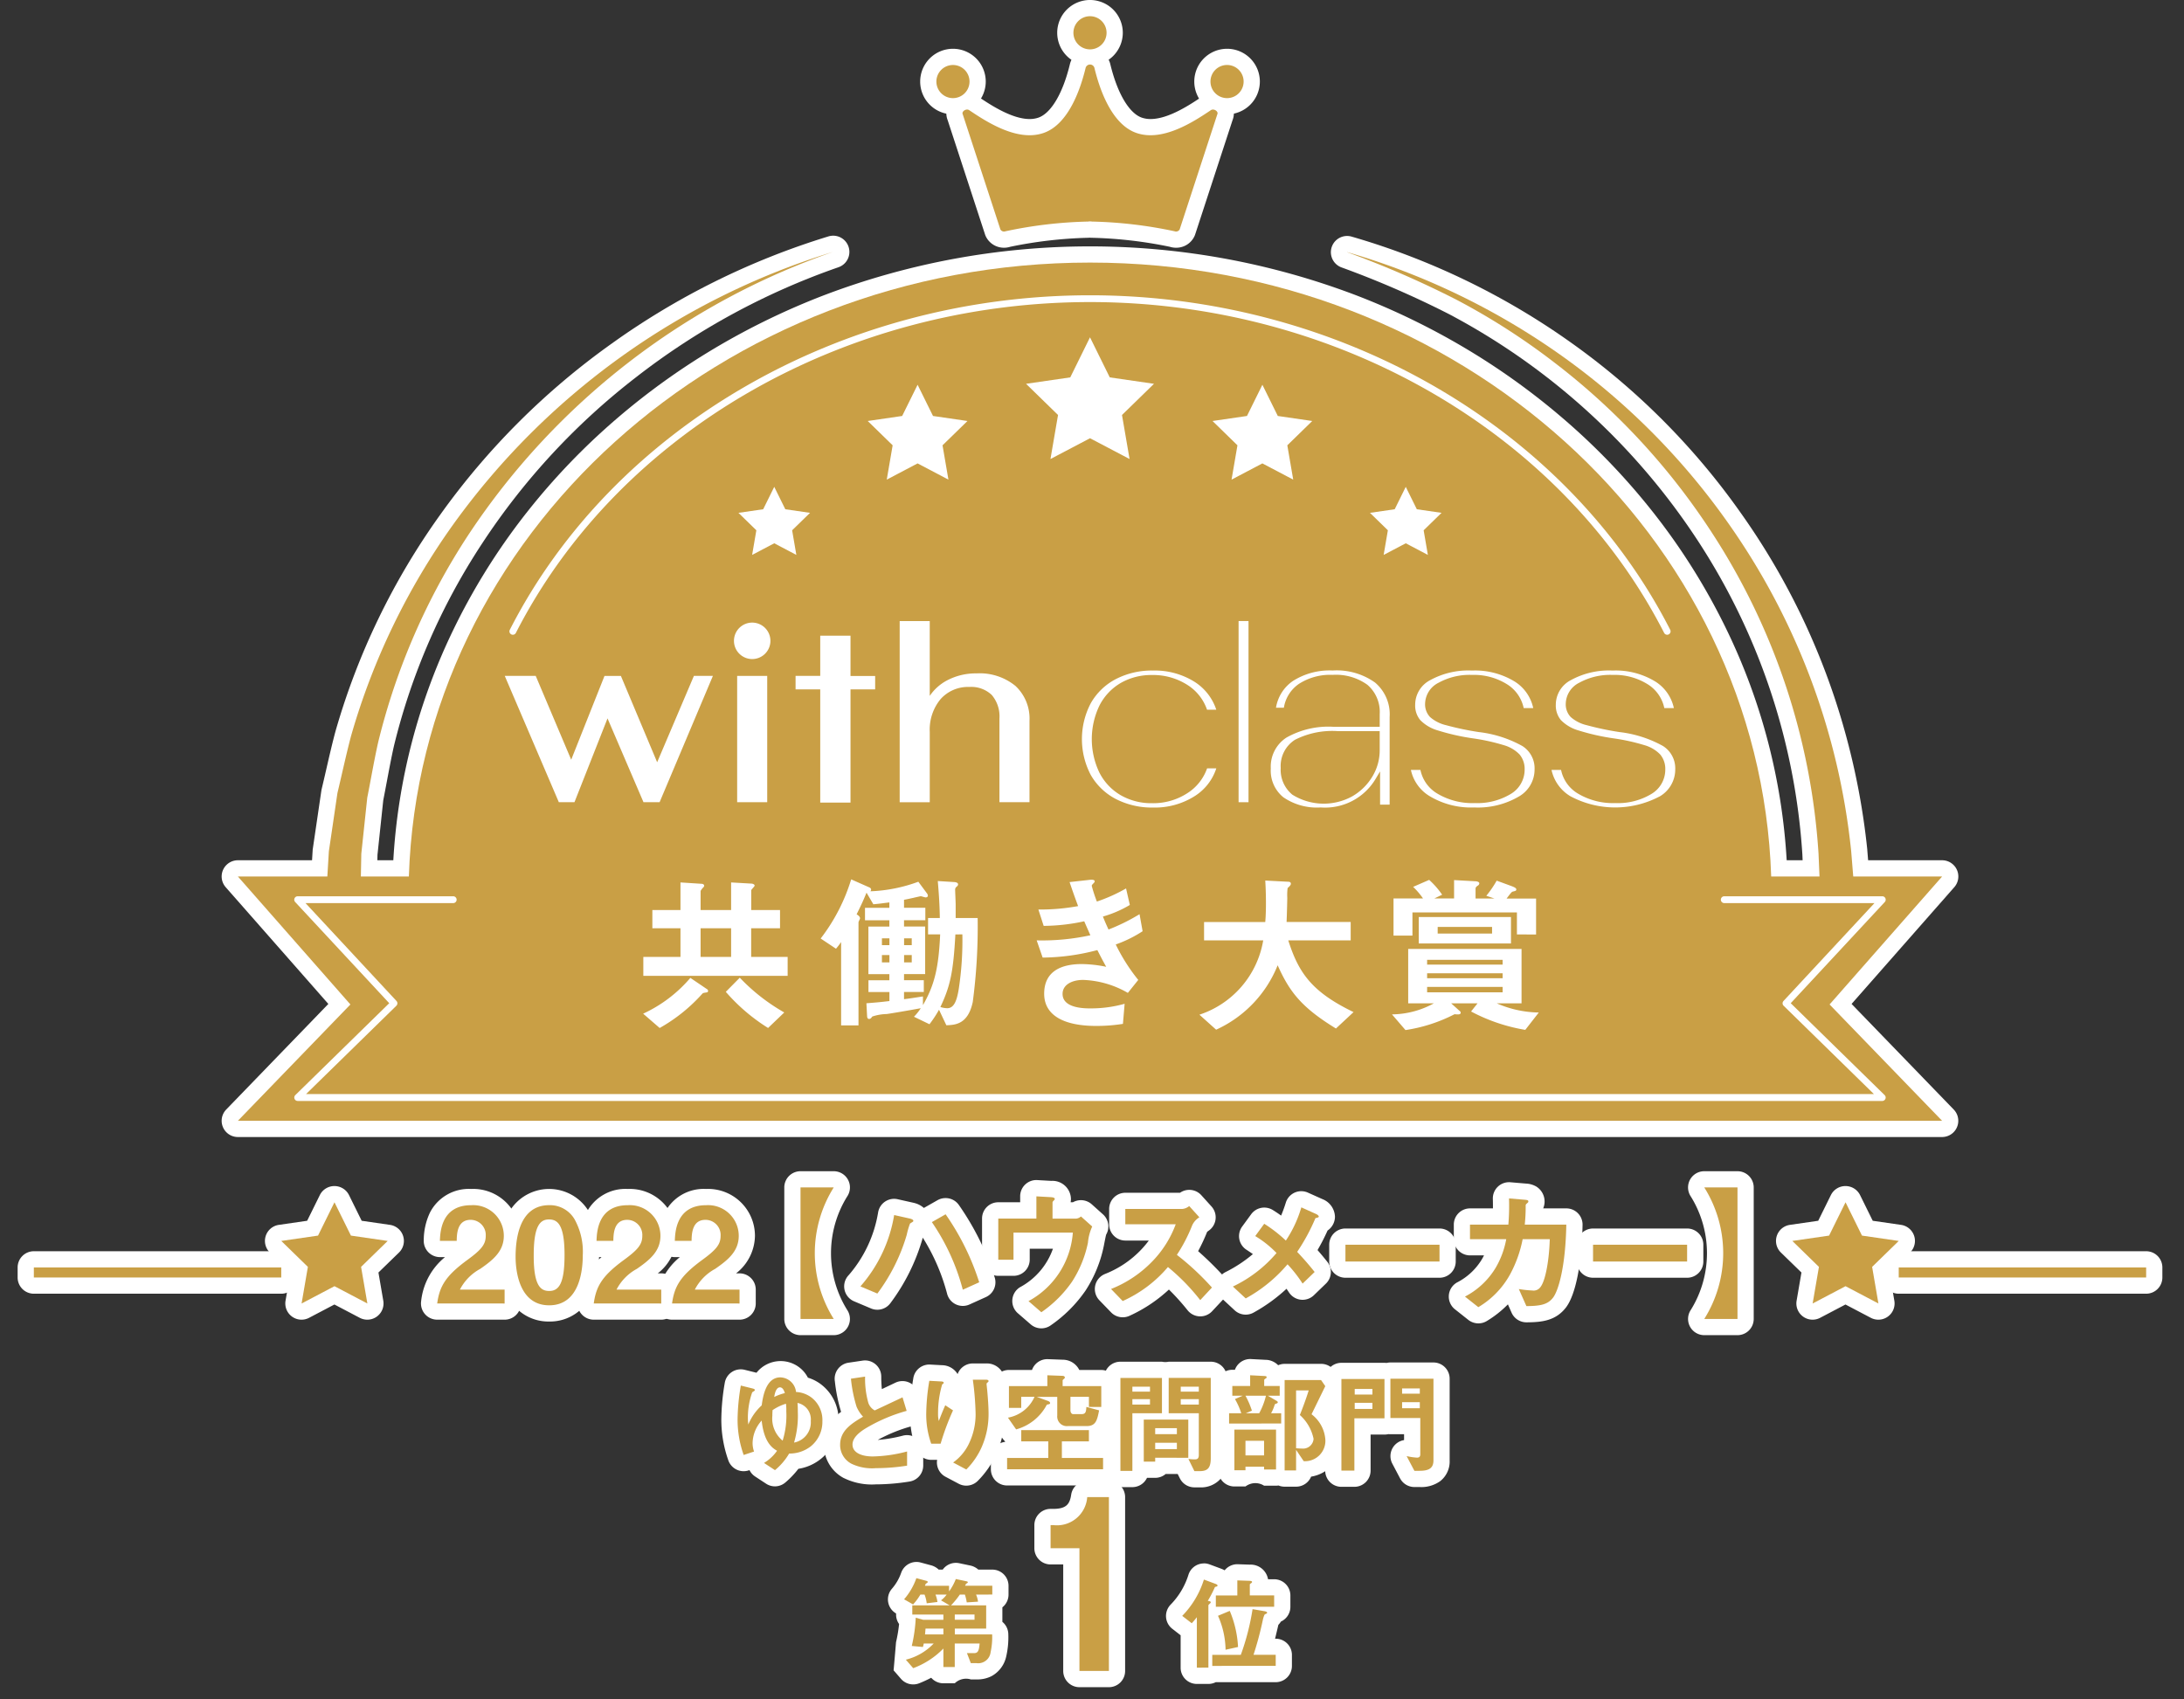 <svg xmlns="http://www.w3.org/2000/svg" width="201.997" height="157.189" viewBox="0 0 201.997 157.189">
  <rect x="0" y="0" width="201.997" height="157.189" fill="#333333" stroke="none"/>
  <defs>
    <style>
      .cls-1 {
        fill: #c99f45;
      }

      .cls-2 {
        fill: #fff;
      }

      .cls-3 {
        fill: none;
      }
    </style>
  </defs>
  <g id="sec04_list03_badge02" transform="translate(-570 -10482.802)">
    <g id="グループ_1382" data-name="グループ 1382" transform="translate(573.131 10484.302)">
      <g id="グループ_1365" data-name="グループ 1365" transform="translate(37.3 108.335)">
        <path id="パス_2109" data-name="パス 2109" class="cls-1" d="M858.2,1795.214c.22-1.59.771-2.545,2.79-4.026,1.31-.955,1.7-1.444,1.7-2.227a1.4,1.4,0,0,0-1.4-1.482c-1.236,0-1.272,1.286-1.285,1.947h-1.554c.024-.8.122-3.3,2.888-3.3a2.836,2.836,0,0,1,3.023,2.839c0,1.432-1.016,2.239-2.178,3.047a4.547,4.547,0,0,0-1.884,1.921h4.135v1.285Z" transform="translate(-858.195 -1784.482)"/>
        <path id="パス_2109_-_アウトライン" data-name="パス 2109 - アウトライン" class="cls-2" d="M864.436,1796.714H858.2a1.5,1.5,0,0,1-1.486-1.706,6.089,6.089,0,0,1,2.207-4.081h-.464a1.5,1.5,0,0,1-1.5-1.546,6.021,6.021,0,0,1,.581-2.59,4.04,4.04,0,0,1,3.806-2.168,4.336,4.336,0,0,1,4.523,4.339,4.478,4.478,0,0,1-1.746,3.468h.319a1.5,1.5,0,0,1,1.5,1.5v1.285A1.5,1.5,0,0,1,864.436,1796.714Z" transform="translate(-858.195 -1784.482)"/>
        <path id="パス_2110" data-name="パス 2110" class="cls-1" d="M868.124,1795.385c-2.838,0-3.107-3.328-3.107-4.479,0-1.469.256-4.784,3.107-4.784a2.642,2.642,0,0,1,2.349,1.309,6.189,6.189,0,0,1,.758,3.316C871.231,1791.873,871.049,1795.385,868.124,1795.385Zm-.024-7.942c-.819,0-1.406.6-1.406,3.3-.013,2.827.635,3.316,1.43,3.316.893,0,1.42-.686,1.42-3.316C869.544,1787.921,868.908,1787.443,868.1,1787.443Z" transform="translate(-857.761 -1784.482)"/>
        <path id="パス_2110_-_アウトライン" data-name="パス 2110 - アウトライン" class="cls-2" d="M868.124,1796.885a4.184,4.184,0,0,1-3.994-2.713,8.589,8.589,0,0,1-.612-3.266,9.222,9.222,0,0,1,.6-3.518,4.276,4.276,0,0,1,7.626-.756,7.685,7.685,0,0,1,.989,4.115,9.1,9.1,0,0,1-.566,3.3A4.188,4.188,0,0,1,868.124,1796.885Z" transform="translate(-857.761 -1784.482)"/>
        <path id="パス_2111" data-name="パス 2111" class="cls-1" d="M871.814,1795.214c.22-1.59.771-2.545,2.79-4.026,1.309-.955,1.7-1.444,1.7-2.227a1.4,1.4,0,0,0-1.394-1.482c-1.237,0-1.273,1.286-1.285,1.947h-1.554c.024-.8.122-3.3,2.888-3.3a2.835,2.835,0,0,1,3.022,2.839c0,1.432-1.015,2.239-2.178,3.047a4.553,4.553,0,0,0-1.884,1.921h4.136v1.285Z" transform="translate(-857.329 -1784.482)"/>
        <path id="パス_2111_-_アウトライン" data-name="パス 2111 - アウトライン" class="cls-2" d="M878.055,1796.714h-6.241a1.5,1.5,0,0,1-1.486-1.706,6.089,6.089,0,0,1,2.207-4.081h-.464a1.5,1.5,0,0,1-1.5-1.546,6.021,6.021,0,0,1,.581-2.59,4.04,4.04,0,0,1,3.806-2.168,4.336,4.336,0,0,1,4.522,4.339,4.476,4.476,0,0,1-1.745,3.468h.32a1.5,1.5,0,0,1,1.5,1.5v1.285A1.5,1.5,0,0,1,878.055,1796.714Z" transform="translate(-857.329 -1784.482)"/>
        <path id="パス_2112" data-name="パス 2112" class="cls-1" d="M878.623,1795.214c.22-1.59.771-2.545,2.79-4.026,1.31-.955,1.7-1.444,1.7-2.227a1.4,1.4,0,0,0-1.4-1.482c-1.236,0-1.272,1.286-1.285,1.947H878.88c.025-.8.121-3.3,2.888-3.3a2.836,2.836,0,0,1,3.023,2.839c0,1.432-1.016,2.239-2.178,3.047a4.546,4.546,0,0,0-1.884,1.921h4.135v1.285Z" transform="translate(-856.896 -1784.482)"/>
        <path id="パス_2112_-_アウトライン" data-name="パス 2112 - アウトライン" class="cls-2" d="M884.864,1796.714h-6.241a1.5,1.5,0,0,1-1.486-1.706,6.09,6.09,0,0,1,2.207-4.081h-.464a1.5,1.5,0,0,1-1.5-1.546,6.025,6.025,0,0,1,.581-2.59,4.04,4.04,0,0,1,3.806-2.168,4.336,4.336,0,0,1,4.523,4.339,4.478,4.478,0,0,1-1.746,3.468h.32a1.5,1.5,0,0,1,1.5,1.5v1.285A1.5,1.5,0,0,1,884.864,1796.714Z" transform="translate(-856.896 -1784.482)"/>
        <path id="パス_2113" data-name="パス 2113" class="cls-1" d="M889.794,1796.744V1784.58h3.072a11.441,11.441,0,0,0,0,12.164Z" transform="translate(-856.186 -1784.58)"/>
        <path id="パス_2113_-_アウトライン" data-name="パス 2113 - アウトライン" class="cls-2" d="M892.866,1798.244h-3.072a1.5,1.5,0,0,1-1.5-1.5V1784.58a1.5,1.5,0,0,1,1.5-1.5h3.072a1.5,1.5,0,0,1,1.238,2.347,9.949,9.949,0,0,0,0,10.474,1.5,1.5,0,0,1-1.24,2.344Z" transform="translate(-856.186 -1784.58)"/>
        <path id="パス_2114" data-name="パス 2114" class="cls-1" d="M899.823,1787.625c-.023.013-.195.122-.232.147a7.353,7.353,0,0,0-.306,1.053,17.049,17.049,0,0,1-2.715,5.421l-1.567-.661a13.246,13.246,0,0,0,3.121-6.6l1.479.331c.037.013.294.073.294.2C899.9,1787.564,899.873,1787.589,899.823,1787.625Zm4.65,6.266a20.037,20.037,0,0,0-2.862-6.253l1.272-.722a23.342,23.342,0,0,1,3.108,6.289Z" transform="translate(-855.855 -1784.431)"/>
        <path id="パス_2114_-_アウトライン" data-name="パス 2114 - アウトライン" class="cls-2" d="M902.882,1785.416a1.5,1.5,0,0,1,1.195.592,24.79,24.79,0,0,1,3.339,6.727,1.5,1.5,0,0,1-.807,1.837l-1.518.686a1.5,1.5,0,0,1-2.078-1.025,18.648,18.648,0,0,0-2.243-5.159c-.016.066-.03.119-.043.163l-.008.025a18.479,18.479,0,0,1-2.935,5.863,1.5,1.5,0,0,1-1.8.5l-1.567-.661a1.5,1.5,0,0,1-.493-2.426,11.775,11.775,0,0,0,2.719-5.81,1.5,1.5,0,0,1,1.805-1.206l1.479.331q.06.013.118.031a2.074,2.074,0,0,1,.826.445l1.268-.72A1.5,1.5,0,0,1,902.882,1785.416Z" transform="translate(-855.855 -1784.431)"/>
        <path id="パス_2115" data-name="パス 2115" class="cls-1" d="M915.284,1789.647a10.524,10.524,0,0,1-1.469,3.6,11.084,11.084,0,0,1-2.839,2.828l-1.187-1.028a7.865,7.865,0,0,0,4.1-6.339H908.4v2.509h-1.408v-3.805h3.525v-2.056l1.3.073c.257.013.4.062.4.171,0,.024-.012.062-.085.135-.1.1-.122.134-.122.2v1.481H914.2a.806.806,0,0,0,.44-.2l1.039.931A4.582,4.582,0,0,0,915.284,1789.647Z" transform="translate(-855.093 -1784.531)"/>
        <path id="パス_2115_-_アウトライン" data-name="パス 2115 - アウトライン" class="cls-2" d="M910.512,1783.851l.085,0,1.295.073a1.712,1.712,0,0,1,1.821,1.669,1.565,1.565,0,0,1-.031.311h.214a1.5,1.5,0,0,1,1.742.187l1.039.931a1.5,1.5,0,0,1,.3,1.859l-.006.011c-.037.12-.12.543-.215,1.032a11.928,11.928,0,0,1-1.693,4.146,12.543,12.543,0,0,1-3.194,3.2,1.5,1.5,0,0,1-1.876-.071l-1.187-1.028a1.5,1.5,0,0,1,.188-2.406,6.472,6.472,0,0,0,3.054-3.566H909.9v1.009a1.5,1.5,0,0,1-1.5,1.5h-1.408a1.5,1.5,0,0,1-1.5-1.5v-3.805a1.5,1.5,0,0,1,1.5-1.5h2.025v-.556a1.5,1.5,0,0,1,1.5-1.5Z" transform="translate(-855.093 -1784.531)"/>
        <path id="パス_2116" data-name="パス 2116" class="cls-1" d="M925.047,1794.9a19.333,19.333,0,0,0-2.987-3.06,11.808,11.808,0,0,1-4.184,3.145l-1.077-1.114a10.85,10.85,0,0,0,3.9-2.643,9.791,9.791,0,0,0,2.08-3.341h-4.662v-1.42h5.273a1.154,1.154,0,0,0,.637-.269l.941,1.041a1.692,1.692,0,0,0-.661.734,14.8,14.8,0,0,1-1.42,2.741,24.435,24.435,0,0,1,3.243,3.022Z" transform="translate(-854.469 -1784.477)"/>
        <path id="パス_2116_-_アウトライン" data-name="パス 2116 - アウトライン" class="cls-2" d="M917.877,1796.488a1.5,1.5,0,0,1-1.078-.457l-1.077-1.114a1.5,1.5,0,0,1,.485-2.421l.048-.021a9.28,9.28,0,0,0,3.356-2.272,8.911,8.911,0,0,0,.68-.813h-2.168a1.5,1.5,0,0,1-1.5-1.5v-1.42a1.5,1.5,0,0,1,1.5-1.5h5.053l.022-.014a1.5,1.5,0,0,1,1.949.24l.941,1.041a1.5,1.5,0,0,1-.252,2.235,1.692,1.692,0,0,0-.149.113l-.019.045a17.81,17.81,0,0,1-.816,1.742,29.674,29.674,0,0,1,2.389,2.351,1.5,1.5,0,0,1-.007,2.041l-1.088,1.164a1.5,1.5,0,0,1-2.26-.079,21.656,21.656,0,0,0-1.735-1.928,13.611,13.611,0,0,1-3.612,2.415A1.5,1.5,0,0,1,917.877,1796.488Z" transform="translate(-854.469 -1784.477)"/>
        <path id="パス_2117" data-name="パス 2117" class="cls-1" d="M935.028,1787.308a18.07,18.07,0,0,1-1.689,3.121c.551.586,1,1.088,1.616,1.859l-1.114,1.076a12.5,12.5,0,0,0-1.394-1.786,13.657,13.657,0,0,1-3.867,3.157l-1.187-1.1a12.1,12.1,0,0,0,4.037-3.1,9.592,9.592,0,0,0-1.97-1.567l.832-1.138a12.879,12.879,0,0,1,2,1.554,11.144,11.144,0,0,0,1.432-3.072l1.358.612c.062.025.256.135.256.245C935.334,1787.247,935.151,1787.285,935.028,1787.308Z" transform="translate(-853.795 -1784.469)"/>
        <path id="パス_2117_-_アウトライン" data-name="パス 2117 - アウトライン" class="cls-2" d="M933.719,1784.817a1.5,1.5,0,0,1,.617.133l1.339.6a1.812,1.812,0,0,1,1.159,1.621,1.558,1.558,0,0,1-.684,1.284,18.915,18.915,0,0,1-.928,1.808c.286.326.575.67.908,1.091a1.5,1.5,0,0,1-.133,2.011l-1.114,1.076a1.5,1.5,0,0,1-2.291-.246c-.083-.124-.162-.24-.239-.352a15.39,15.39,0,0,1-3.027,2.192,1.5,1.5,0,0,1-1.768-.2l-1.187-1.1a1.5,1.5,0,0,1,.328-2.43,12.564,12.564,0,0,0,2.543-1.67c-.17-.121-.365-.253-.59-.4a1.5,1.5,0,0,1-.4-2.149l.832-1.138a1.5,1.5,0,0,1,2-.391c.281.174.536.346.769.516a12.7,12.7,0,0,0,.439-1.21,1.5,1.5,0,0,1,1.43-1.047Z" transform="translate(-853.795 -1784.469)"/>
        <path id="パス_2118" data-name="パス 2118" class="cls-1" d="M937.181,1791.116v-1.554h8.7v1.554Z" transform="translate(-853.173 -1784.263)"/>
        <path id="パス_2118_-_アウトライン" data-name="パス 2118 - アウトライン" class="cls-2" d="M945.881,1792.616h-8.7a1.5,1.5,0,0,1-1.5-1.5v-1.554a1.5,1.5,0,0,1,1.5-1.5h8.7a1.5,1.5,0,0,1,1.5,1.5v1.554A1.5,1.5,0,0,1,945.881,1792.616Z" transform="translate(-853.173 -1784.263)"/>
        <path id="パス_2119" data-name="パス 2119" class="cls-1" d="M955.741,1794.688c-.478.636-1.1.8-2.485.807l-.7-1.578a10.017,10.017,0,0,0,1.248.135.778.778,0,0,0,.771-.343c.476-.637.794-2.595.843-4.405h-2.508a11.368,11.368,0,0,1-1.175,3.279,8.008,8.008,0,0,1-2.924,3.01l-1.236-.978a7.152,7.152,0,0,0,2.826-2.643,8.031,8.031,0,0,0,.991-2.667h-3.353v-1.347h3.549a20.577,20.577,0,0,0,.061-2.423l1.444.122c.33.024.343.085.343.16s-.013.073-.135.184-.111.121-.111.293a15.9,15.9,0,0,1-.085,1.664h3.843C956.878,1791.861,956.217,1794.039,955.741,1794.688Z" transform="translate(-852.512 -1784.519)"/>
        <path id="パス_2119_-_アウトライン" data-name="パス 2119 - アウトライン" class="cls-2" d="M948.815,1797.093a1.5,1.5,0,0,1-.931-.324l-1.236-.978a1.5,1.5,0,0,1,.194-2.483,5.7,5.7,0,0,0,2.279-2.113c.079-.132.151-.263.215-.391h-1.293a1.5,1.5,0,0,1-1.5-1.5v-1.347a1.5,1.5,0,0,1,1.5-1.5h2.12c0-.254,0-.544-.01-.879a1.5,1.5,0,0,1,1.626-1.538l1.437.122a2.087,2.087,0,0,1,.966.281,1.631,1.631,0,0,1,.628,2.014h2.141a1.5,1.5,0,0,1,1.5,1.529c-.068,3.564-.63,6.4-1.5,7.59l-.009.013c-.96,1.279-2.284,1.4-3.672,1.407h-.013a1.5,1.5,0,0,1-1.372-.894l-.338-.767a9.915,9.915,0,0,1-1.916,1.519l-.01.006A1.5,1.5,0,0,1,948.815,1797.093Z" transform="translate(-852.512 -1784.519)"/>
        <path id="パス_2120" data-name="パス 2120" class="cls-1" d="M958.713,1791.116v-1.554h8.7v1.554Z" transform="translate(-851.804 -1784.263)"/>
        <path id="パス_2120_-_アウトライン" data-name="パス 2120 - アウトライン" class="cls-2" d="M967.414,1792.616h-8.7a1.5,1.5,0,0,1-1.5-1.5v-1.554a1.5,1.5,0,0,1,1.5-1.5h8.7a1.5,1.5,0,0,1,1.5,1.5v1.554A1.5,1.5,0,0,1,967.414,1792.616Z" transform="translate(-851.804 -1784.263)"/>
        <path id="パス_2121" data-name="パス 2121" class="cls-1" d="M971.458,1784.58v12.164h-3.072a11.447,11.447,0,0,0,0-12.164Z" transform="translate(-851.189 -1784.58)"/>
        <path id="パス_2121_-_アウトライン" data-name="パス 2121 - アウトライン" class="cls-2" d="M968.386,1783.08h3.072a1.5,1.5,0,0,1,1.5,1.5v12.164a1.5,1.5,0,0,1-1.5,1.5h-3.072a1.5,1.5,0,0,1-1.24-2.344,9.955,9.955,0,0,0,0-10.474,1.5,1.5,0,0,1,1.238-2.346Z" transform="translate(-851.189 -1784.58)"/>
      </g>
      <g id="グループ_1366" data-name="グループ 1366" transform="translate(65.087 125.708)">
        <path id="パス_2122" data-name="パス 2122" class="cls-1" d="M884.885,1808.276a9.767,9.767,0,0,1-.564-3.309,19.765,19.765,0,0,1,.3-3.112l1.074.266c.165.042.225.082.225.164,0,.052-.215.164-.246.195a7.059,7.059,0,0,0-.4,2.314,5.48,5.48,0,0,0,.04.666,4.938,4.938,0,0,1,1.239-1.772c.093-.655.337-2.59,1.72-2.59a1.5,1.5,0,0,1,1.454,1.351,2.57,2.57,0,0,1,1.454.533,2.629,2.629,0,0,1,.984,2.181,2.911,2.911,0,0,1-1.074,2.314,3.181,3.181,0,0,1-2,.666,5.8,5.8,0,0,1-1.311,1.536l-1.014-.666a3.971,3.971,0,0,0,1.208-1.127c-.388-.224-1.208-.716-1.423-2.794a3.187,3.187,0,0,0-.84,2.038,2.34,2.34,0,0,0,.134.828Zm3.943-4.055a4.38,4.38,0,0,0-.032-.686,4.5,4.5,0,0,0-1.239.594c-.01.133-.02.328-.02.522a2.638,2.638,0,0,0,.952,2.3A7.83,7.83,0,0,0,888.827,1804.221Zm-.594-2.2c-.174,0-.42.164-.522.891a4.458,4.458,0,0,1,.984-.359C888.642,1802.4,888.53,1802.019,888.233,1802.019Zm2.858,3.1a1.546,1.546,0,0,0-1.229-1.659c.02.236.031.431.031.84a8.846,8.846,0,0,1-.349,2.827A1.9,1.9,0,0,0,891.091,1805.121Z" transform="translate(-884.321 -1800.902)"/>
        <path id="パス_2122_-_アウトライン" data-name="パス 2122 - アウトライン" class="cls-2" d="M887.782,1811.179a1.5,1.5,0,0,1-.823-.246l-1.014-.666a1.5,1.5,0,0,1-.521-.589l-.068.022a1.5,1.5,0,0,1-1.9-.957,11.257,11.257,0,0,1-.638-3.777,21.025,21.025,0,0,1,.32-3.368,1.5,1.5,0,0,1,1.838-1.2l1.074.266h.006l.019,0a2.848,2.848,0,0,1,4.474.024,3.144,3.144,0,0,1,.277.438,3.8,3.8,0,0,1,1.272.664,4.125,4.125,0,0,1,1.563,3.366,4.387,4.387,0,0,1-3.715,4.4,8.333,8.333,0,0,1-1.164,1.228A1.5,1.5,0,0,1,887.782,1811.179Z" transform="translate(-884.321 -1800.902)"/>
        <path id="パス_2123" data-name="パス 2123" class="cls-1" d="M896.538,1809.5a4.4,4.4,0,0,1-2.253-.41,1.951,1.951,0,0,1-1.046-1.751c0-1.281.994-1.936,2.12-2.6a3.247,3.247,0,0,1-.6-.923,13.12,13.12,0,0,1-.521-2.59l1.31-.194a8.233,8.233,0,0,0,.3,2.427,1.245,1.245,0,0,0,.592.7c1.178-.554,1.311-.615,2.571-1.209l.38,1.25a15.416,15.416,0,0,0-3.789,1.618c-.462.287-1.218.809-1.218,1.5,0,.737.808,1.1,1.884,1.1a13.259,13.259,0,0,0,3.164-.461v1.311A18.486,18.486,0,0,1,896.538,1809.5Z" transform="translate(-883.754 -1800.907)"/>
        <path id="パス_2123_-_アウトライン" data-name="パス 2123 - アウトライン" class="cls-2" d="M896.538,1811a5.86,5.86,0,0,1-2.945-.579l-.008,0a3.466,3.466,0,0,1-1.846-3.077,3.8,3.8,0,0,1,1.589-3.051,15.181,15.181,0,0,1-.574-2.816,1.5,1.5,0,0,1,1.259-1.731l1.31-.194a1.5,1.5,0,0,1,1.72,1.459v.047c0,.268.012.71.056,1.131l1.264-.6a1.5,1.5,0,0,1,2.076.92l.38,1.25a1.5,1.5,0,0,1-1.042,1.883,14.505,14.505,0,0,0-3.06,1.247,13.4,13.4,0,0,0,2.346-.4,1.5,1.5,0,0,1,1.861,1.456v1.311a1.5,1.5,0,0,1-1.279,1.484l-.046.007A19.8,19.8,0,0,1,896.538,1811Z" transform="translate(-883.754 -1800.907)"/>
        <path id="パス_2124" data-name="パス 2124" class="cls-1" d="M902.058,1807.218h-.871a8.069,8.069,0,0,1-.461-2.785,19.481,19.481,0,0,1,.286-3.031l1.117.061c.062,0,.215.021.215.123,0,.072-.1.113-.144.154a9.3,9.3,0,0,0-.379,2.744,2.32,2.32,0,0,0,.071.635c.133-.349.339-.881.595-1.455l.717.473A23.665,23.665,0,0,0,902.058,1807.218Zm3.81.287a6.882,6.882,0,0,1-1.435,2.1l-1.219-.646a4.52,4.52,0,0,0,1.455-1.73,6.233,6.233,0,0,0,.625-2.744,26.8,26.8,0,0,0-.257-3.184h1.239c.032,0,.215,0,.215.133,0,.091-.183.153-.183.245s.05.522.061.625c.062.717.122,1.475.122,2.151A7.553,7.553,0,0,1,905.867,1807.505Z" transform="translate(-883.278 -1800.889)"/>
        <path id="パス_2124_-_アウトライン" data-name="パス 2124 - アウトライン" class="cls-2" d="M904.432,1811.1a1.5,1.5,0,0,1-.7-.174l-1.219-.646a1.5,1.5,0,0,1-.778-1.567h-.547a1.5,1.5,0,0,1-1.408-.982,9.544,9.544,0,0,1-.553-3.3,20.456,20.456,0,0,1,.294-3.2l.01-.066a1.5,1.5,0,0,1,1.563-1.265l1.091.059a1.71,1.71,0,0,1,1.444.822,1.5,1.5,0,0,1,1.409-.985h1.239a1.657,1.657,0,0,1,1.715,1.633,1.558,1.558,0,0,1-.138.643l.008.073c0,.008,0,.016,0,.025.065.751.128,1.545.128,2.279a9.021,9.021,0,0,1-.75,3.655,8.412,8.412,0,0,1-1.719,2.528A1.5,1.5,0,0,1,904.432,1811.1Z" transform="translate(-883.278 -1800.889)"/>
        <path id="パス_2125" data-name="パス 2125" class="cls-1" d="M907.759,1809.609v-1.046h3.81v-1.536h-2.5v-1.035h6.257v1.035h-2.5v1.536h3.81v1.046Zm7.568-5.766v-.932h-1.71v1.25c0,.163.093.348.246.348h.788c.358,0,.42-.2.44-.666l1.178.318c-.184.932-.307,1.454-1.157,1.454h-1.721a.891.891,0,0,1-.993-.973v-1.73h-1.9l1.066.388c.071.032.173.093.173.185,0,.071-.051.1-.173.122-.062.011-.134.021-.153.072a4.551,4.551,0,0,1-2.817,2.242l-.757-1.085a3.324,3.324,0,0,0,2.458-1.925h-1.23v1.024h-1.136v-2.019h3.553v-1l1.392.052c.133,0,.226.062.226.152a.131.131,0,0,1-.031.083c-.02.02-.174.143-.174.184v.532h3.574v1.926Z" transform="translate(-882.831 -1800.914)"/>
        <path id="パス_2125_-_アウトライン" data-name="パス 2125 - アウトライン" class="cls-2" d="M916.637,1811.109h-8.878a1.5,1.5,0,0,1-1.5-1.5v-1.046a1.5,1.5,0,0,1,1.311-1.488q0-.024,0-.048v0a1.5,1.5,0,0,1-.212-.243l-.757-1.085a1.5,1.5,0,0,1-.174-1.387q.013-.034.028-.068a1.507,1.507,0,0,1-.031-.3v-2.019a1.5,1.5,0,0,1,1.5-1.5h2.138a1.5,1.5,0,0,1,1.471-1l1.374.051a1.71,1.71,0,0,1,1.53.95h2.026a1.5,1.5,0,0,1,1.5,1.5v1.926a1.493,1.493,0,0,1-.273.863,3.833,3.833,0,0,1-.491,1.347,2.342,2.342,0,0,1-.372.444v.53q0,.024,0,.048a1.5,1.5,0,0,1,1.311,1.488v1.046A1.5,1.5,0,0,1,916.637,1811.109Z" transform="translate(-882.831 -1800.914)"/>
        <path id="パス_2126" data-name="パス 2126" class="cls-1" d="M918.719,1804.412v5.335h-1.106v-8.6h3.841v3.266Zm1.629-2.458h-1.629v.46h1.629Zm0,1.157h-1.629v.5h1.629Zm.481,5.417v.359h-1.055V1805h4.117v3.532Zm2.006-2.734h-2.006v.552h2.006Zm0,1.351h-2.006v.584h2.006Zm2.11,2.622h-.491l-.553-1.126a5.039,5.039,0,0,0,.594.04c.184,0,.369-.04.369-.4v-3.87h-2.786v-3.266h3.891v7.413C925.97,1809.461,925.693,1809.767,924.945,1809.767Zm-.081-7.813h-1.671v.46h1.671Zm0,1.157h-1.671v.5h1.671Z" transform="translate(-882.204 -1800.899)"/>
        <path id="パス_2126_-_アウトライン" data-name="パス 2126 - アウトライン" class="cls-2" d="M917.613,1799.646h3.841a1.516,1.516,0,0,0,.625,0h3.891a1.5,1.5,0,0,1,1.5,1.5v7.413a2.865,2.865,0,0,1-.594,1.92,2.416,2.416,0,0,1-1.93.789h-.491a1.5,1.5,0,0,1-1.346-.839l-.2-.4H921.8a1.494,1.494,0,0,1-.974.359h-.754a1.5,1.5,0,0,1-1.357.859h-1.106a1.5,1.5,0,0,1-1.5-1.5v-8.6A1.5,1.5,0,0,1,917.613,1799.646Z" transform="translate(-882.204 -1800.899)"/>
        <path id="パス_2127" data-name="パス 2127" class="cls-1" d="M927.063,1805.379v-.952h1.126a6.572,6.572,0,0,0-.584-1.311l.717-.307h-.961v-.9h1.649v-.994l1.361.071c.113.01.164.032.164.114,0,.051-.02.071-.071.1-.144.1-.154.113-.154.153v.554h1.435v.9h-1.1l.807.472c.083.051.114.091.114.133,0,.061-.051.092-.1.112-.144.041-.163.052-.2.154a3.507,3.507,0,0,1-.318.748h.933v.952Zm3.235,4.25v-.256h-1.72v.329h-1.024v-3.759h3.851v3.687Zm-1.72-6.821a7.654,7.654,0,0,1,.595,1.383l-.563.236h1.239a6.707,6.707,0,0,0,.624-1.619Zm1.72,4.168h-1.72v1.352h1.72Zm3.667,1.885-.706-1.046v1.9H932.2v-8.356h3.37l.39.563c-.8,1.639-.891,1.823-1.271,2.6a3.235,3.235,0,0,1,1.279,2.376A1.886,1.886,0,0,1,933.966,1808.861Zm-.358-4.27c.184-.451.552-1.413.819-2.274h-1.167v5.347c.173.019.459.03.552.03a.968.968,0,0,0,1.065-.9A4.03,4.03,0,0,0,933.607,1804.591Z" transform="translate(-881.603 -1800.914)"/>
        <path id="パス_2127_-_アウトライン" data-name="パス 2127 - アウトライン" class="cls-2" d="M933.259,1811.22H932.2a1.5,1.5,0,0,1-.564-.109,1.523,1.523,0,0,1-.234.018H930.3a1.5,1.5,0,0,0-1.72.072h-1.024a1.5,1.5,0,0,1-1.5-1.5v-3.212a1.5,1.5,0,0,1-.491-1.11v-.952a1.5,1.5,0,0,0,.3-1.619v-.9a1.5,1.5,0,0,1,1.5-1.5h.236a1.5,1.5,0,0,1,1.491-.992l1.361.071.061,0a1.671,1.671,0,0,1,1.088.5,1.5,1.5,0,0,1,.605-.127h3.37a1.5,1.5,0,0,1,1.232.645l.39.563a1.5,1.5,0,0,1,.116,1.512c-.415.852-.64,1.311-.813,1.665a4.228,4.228,0,0,1,.973,2.656,3.352,3.352,0,0,1-2.826,3.391A1.5,1.5,0,0,1,933.259,1811.22Z" transform="translate(-881.603 -1800.914)"/>
        <path id="パス_2128" data-name="パス 2128" class="cls-1" d="M938.03,1804.879v4.833h-1.2v-8.469h3.984v3.636Zm1.669-2.714h-1.639v.513H939.7Zm0,1.281h-1.639v.562H939.7Zm4.373,6.288h-.491l-.718-1.362a5.52,5.52,0,0,0,.963.143c.247,0,.3-.143.3-.318v-3.348h-2.765v-3.635h3.983v7.557C945.341,1809.436,944.993,1809.733,944.072,1809.733Zm.01-7.62h-1.639v.482h1.639Zm0,1.27h-1.639v.563h1.639Z" transform="translate(-880.982 -1800.895)"/>
        <path id="パス_2128_-_アウトライン" data-name="パス 2128 - アウトライン" class="cls-2" d="M941.358,1799.713h3.983a1.5,1.5,0,0,1,1.5,1.5v7.557a2.309,2.309,0,0,1-.866,1.914,2.987,2.987,0,0,1-1.9.55h-.491a1.5,1.5,0,0,1-1.327-.8l-.718-1.362a1.5,1.5,0,0,1,1.087-2.18v-.542h-1.265a1.516,1.516,0,0,1-.186-.011,1.5,1.5,0,0,1-.356.042H939.53v3.333a1.5,1.5,0,0,1-1.5,1.5h-1.2a1.5,1.5,0,0,1-1.5-1.5v-8.469a1.5,1.5,0,0,1,1.5-1.5h3.984a1.522,1.522,0,0,1,.19.012A1.505,1.505,0,0,1,941.358,1799.713Z" transform="translate(-880.982 -1800.895)"/>
      </g>
      <g id="グループ_1370" data-name="グループ 1370" transform="translate(80.492 136.985)">
        <g id="グループ_1367" data-name="グループ 1367" transform="translate(0 7.491)">
          <path id="パス_2129" data-name="パス 2129" class="cls-1" d="M905.457,1820.082a2.254,2.254,0,0,1,.18.653l-1.041.067a4.471,4.471,0,0,0-.17-.72h-.473a7.527,7.527,0,0,1-.814.995h3.254v2.147h-2.9v.539h3.453a6.6,6.6,0,0,1-.143,1.646,1.157,1.157,0,0,1-1.3,1.013h-.531l-.358-.928h.663c.378,0,.453-.265.509-.889h-2.3v2.176h-1.05v-1.712a7.572,7.572,0,0,1-2.792,1.817l-.681-.786a5.287,5.287,0,0,0,2.573-1.494h-.917a2.853,2.853,0,0,1-.077.321l-1.031-.095a14.138,14.138,0,0,0,.368-2.611l.682.189h1.874v-.482h-2.876v-.852h3.452l-.794-.465a2.488,2.488,0,0,0,.52-.53h-1.032a2.731,2.731,0,0,1,.18.682l-.992.123a3.142,3.142,0,0,0-.2-.805h-.388a5.031,5.031,0,0,1-.672.909l-.832-.474a6.012,6.012,0,0,0,1.135-1.957l.947.255c.047.009.1.037.1.1s-.048.086-.133.132c-.055.039-.055.048-.122.219h2.233v.52a4.971,4.971,0,0,0,.624-1.144l1.031.217c.029.01.077.038.077.085s-.048.076-.1.1-.076.057-.152.219h2.518v.813Zm-3.018,3.142h-1.656c-.029.359-.029.388-.048.539h1.7Zm2.876-1.3h-1.826v.482h1.826Z" transform="translate(-898.805 -1818.56)"/>
          <path id="パス_2129_-_アウトライン" data-name="パス 2129 - アウトライン" class="cls-2" d="M899.939,1817.06a1.5,1.5,0,0,1,.391.052l.921.248a1.642,1.642,0,0,1,.751.409h.371a1.5,1.5,0,0,1,1.527-.592l1.031.217a1.526,1.526,0,0,1,.169.046,1.632,1.632,0,0,1,.568.329h1.292a1.5,1.5,0,0,1,1.5,1.5v.813a1.5,1.5,0,0,1-.569,1.176v1.344a1.5,1.5,0,0,1,.549,1.122,7.9,7.9,0,0,1-.192,2.07,2.736,2.736,0,0,1-1.363,1.832,2.892,2.892,0,0,1-1.382.3h-.531a1.5,1.5,0,0,0-1.485.359h-1.05a1.5,1.5,0,0,1-1.129-.513,11.024,11.024,0,0,1-1.109.511,1.5,1.5,0,0,1-1.687-.412l-.681-.786a370.488,370.488,0,0,0,.224-2.6,13.558,13.558,0,0,0,.283-1.684,1.494,1.494,0,0,1-.277-.868v-.108a1.5,1.5,0,0,1-.4-2.269,4.529,4.529,0,0,0,.873-1.5A1.5,1.5,0,0,1,899.939,1817.06Z" transform="translate(-898.805 -1818.56)"/>
        </g>
        <g id="グループ_1368" data-name="グループ 1368" transform="translate(13.546)">
          <path id="パス_2130" data-name="パス 2130" class="cls-1" d="M914.209,1827.592v-11.353h-2.669V1814.1h.246a2.807,2.807,0,0,0,3.142-2.588h2.006v16.075Z" transform="translate(-911.541 -1811.517)"/>
          <path id="パス_2130_-_アウトライン" data-name="パス 2130 - アウトライン" class="cls-2" d="M916.934,1829.092h-2.725a1.5,1.5,0,0,1-1.5-1.5v-9.853h-1.169a1.5,1.5,0,0,1-1.5-1.5V1814.1a1.5,1.5,0,0,1,1.5-1.5h.246c1.229,0,1.531-.46,1.658-1.31a1.5,1.5,0,0,1,1.484-1.278h2.006a1.5,1.5,0,0,1,1.5,1.5v16.075A1.5,1.5,0,0,1,916.934,1829.092Zm-2.286-14.288a1.5,1.5,0,0,1,.786.569v-1.294A3.846,3.846,0,0,1,914.648,1814.8Z" transform="translate(-911.541 -1811.517)"/>
        </g>
        <g id="グループ_1369" data-name="グループ 1369" transform="translate(25.719 7.623)">
          <path id="パス_2131" data-name="パス 2131" class="cls-1" d="M926.166,1819.327c-.114.028-.141.037-.162.066a10.732,10.732,0,0,1-.652,1.258c.161.029.274.037.274.142,0,.037-.029.065-.067.095-.113.113-.151.141-.151.18v5.761H924.34v-4.665a6.976,6.976,0,0,1-.473.558l-.881-.681a8.353,8.353,0,0,0,2.007-3.359l1.078.4c.123.047.18.094.18.15C926.251,1819.308,926.2,1819.317,926.166,1819.327Zm-.4,7.341v-1.021h2.639a22.335,22.335,0,0,0,1.088-4.229l1.1.189c.056.009.246.047.246.141a.083.083,0,0,1-.047.076,1.258,1.258,0,0,0-.19.1,2.378,2.378,0,0,0-.169.539,30.672,30.672,0,0,1-.852,3.179h2.053v1.021Zm.33-5.468v-1.05h1.987v-1.391l1.089.037c.207.011.273.038.273.114,0,.047-.037.067-.066.095-.095.067-.141.095-.141.142v1h2.252v1.05Zm.9,3.974a7.962,7.962,0,0,0-.7-3.141l1.087-.454a9.87,9.87,0,0,1,.767,3.34Z" transform="translate(-922.986 -1818.684)"/>
          <path id="パス_2131_-_アウトライン" data-name="パス 2131 - アウトライン" class="cls-2" d="M924.993,1817.184a1.5,1.5,0,0,1,.519.093l1.078.4.015.006a2.184,2.184,0,0,1,.307.145,1.5,1.5,0,0,1,1.224-.564l1.089.037h.025a1.627,1.627,0,0,1,1.674,1.352h.567a1.5,1.5,0,0,1,1.5,1.5v1.05a1.5,1.5,0,0,1-.878,1.365,1.573,1.573,0,0,1-.233.3c-.12.518-.218.931-.306,1.285h.059a1.5,1.5,0,0,1,1.5,1.5v1.021a1.5,1.5,0,0,1-1.5,1.5h-5.547a1.493,1.493,0,0,1-.678.162H924.34a1.5,1.5,0,0,1-1.5-1.5v-3l-.771-.6a1.5,1.5,0,0,1-.157-2.233,6.864,6.864,0,0,0,1.658-2.787,1.5,1.5,0,0,1,1.423-1.026Z" transform="translate(-922.986 -1818.684)"/>
        </g>
      </g>
      <path id="パス_2132" data-name="パス 2132" class="cls-1" d="M980.964,1785.87l1.52,3.082,3.4.494-2.461,2.4.582,3.386-3.042-1.6-3.042,1.6.582-3.386-2.461-2.4,3.4-.494Z" transform="translate(-813.402 -1676.162)"/>
      <path id="パス_2132_-_アウトライン" data-name="パス 2132 - アウトライン" class="cls-2" d="M980.963,1784.37a1.5,1.5,0,0,1,1.345.836l1.171,2.374,2.62.38a1.5,1.5,0,0,1,.831,2.559l-1.9,1.847.448,2.609a1.5,1.5,0,0,1-2.176,1.582l-2.344-1.232-2.344,1.232a1.5,1.5,0,0,1-2.176-1.582l.448-2.609-1.9-1.847a1.5,1.5,0,0,1,.831-2.559l2.62-.38,1.171-2.374A1.5,1.5,0,0,1,980.963,1784.37Zm1.7,6.123-.392-.057a1.5,1.5,0,0,1-1.13-.821l-.175-.355-.175.355a1.5,1.5,0,0,1-1.13.821l-.392.057.283.276a1.5,1.5,0,0,1,.432,1.328l-.067.391.351-.184a1.5,1.5,0,0,1,1.4,0l.351.185-.067-.391a1.5,1.5,0,0,1,.432-1.328Z" transform="translate(-813.402 -1676.162)"/>
      <g id="グループ_1372" data-name="グループ 1372" transform="translate(172.482 115.736)">
        <g id="グループ_1371" data-name="グループ 1371">
          <rect id="長方形_419" data-name="長方形 419" class="cls-1" width="22.883" height="0.929"/>
          <path id="長方形_419_-_アウトライン" data-name="長方形 419 - アウトライン" class="cls-2" d="M0-1.5H22.883a1.5,1.5,0,0,1,1.5,1.5V.929a1.5,1.5,0,0,1-1.5,1.5H0A1.5,1.5,0,0,1-1.5.929V0A1.5,1.5,0,0,1,0-1.5Z"/>
        </g>
      </g>
      <path id="パス_2133" data-name="パス 2133" class="cls-1" d="M849.561,1785.87l-1.52,3.082-3.4.494,2.461,2.4-.582,3.386,3.042-1.6,3.042,1.6-.582-3.386,2.461-2.4-3.4-.494Z" transform="translate(-821.757 -1676.162)"/>
      <path id="パス_2133_-_アウトライン" data-name="パス 2133 - アウトライン" class="cls-2" d="M849.561,1784.37h0a1.5,1.5,0,0,1,1.345.836l1.171,2.374,2.62.38a1.5,1.5,0,0,1,.831,2.559l-1.9,1.847.448,2.609a1.5,1.5,0,0,1-2.176,1.582l-2.344-1.232-2.344,1.232a1.5,1.5,0,0,1-2.176-1.582l.448-2.609-1.9-1.847a1.5,1.5,0,0,1,.831-2.559l2.62-.38,1.171-2.374A1.5,1.5,0,0,1,849.561,1784.37Zm1.7,6.123-.392-.057a1.5,1.5,0,0,1-1.13-.821l-.175-.355-.175.355a1.5,1.5,0,0,1-1.13.821l-.392.057.283.276a1.5,1.5,0,0,1,.432,1.328l-.067.391.351-.185a1.5,1.5,0,0,1,1.4,0l.351.184-.067-.391a1.5,1.5,0,0,1,.432-1.328Z" transform="translate(-821.757 -1676.162)"/>
      <g id="グループ_1374" data-name="グループ 1374" transform="translate(0 21.805)">
        <g id="グループ_1373" data-name="グループ 1373" transform="translate(0 93.931)">
          <rect id="長方形_420" data-name="長方形 420" class="cls-1" width="22.882" height="0.929"/>
          <path id="長方形_420_-_アウトライン" data-name="長方形 420 - アウトライン" class="cls-2" d="M0-1.5H22.882a1.5,1.5,0,0,1,1.5,1.5V.929a1.5,1.5,0,0,1-1.5,1.5H0A1.5,1.5,0,0,1-1.5.929V0A1.5,1.5,0,0,1,0-1.5Z"/>
        </g>
        <path id="パス_2134" data-name="パス 2134" class="cls-1" d="M848.37,1769.425l.107-5.327.329-5.436.792-5.388c.424-1.768.8-3.544,1.265-5.3a63.815,63.815,0,0,1,9.446-19.548,67.69,67.69,0,0,1,35.126-25.209,66.532,66.532,0,0,0-33.688,26.115,61.539,61.539,0,0,0-8.382,19.245c-.381,1.7-.669,3.422-1.009,5.127l-.55,5.184-.1,5.205.106,5.327Z" transform="translate(-821.52 -1703.222)"/>
        <path id="パス_2134_-_アウトライン" data-name="パス 2134 - アウトライン" class="cls-2" d="M851.809,1770.925H848.37a1.5,1.5,0,0,1-1.5-1.53l.107-5.327c0-.02,0-.04,0-.06l.329-5.436q0-.064.013-.128l.792-5.388c.006-.044.015-.088.025-.132.146-.609.289-1.232.428-1.835.263-1.146.535-2.331.846-3.5l.007-.025a65.024,65.024,0,0,1,9.667-20.008,67.775,67.775,0,0,1,15.785-15.79A69.108,69.108,0,0,1,895,1701.787a1.5,1.5,0,0,1,.93,2.852,65.441,65.441,0,0,0-18.731,10.185A63.185,63.185,0,0,0,863,1730.157a59.772,59.772,0,0,0-8.177,18.765c-.236,1.053-.44,2.144-.639,3.2-.112.594-.227,1.207-.347,1.813l-.536,5.052-.1,5.111.106,5.3a1.5,1.5,0,0,1-1.5,1.53Zm-1.908-3h.378l-.076-3.8c0-.02,0-.04,0-.06l.1-5.205q0-.064.008-.129l.005-.052-.02.134-.323,5.342Z" transform="translate(-821.52 -1703.222)"/>
        <path id="パス_2135" data-name="パス 2135" class="cls-1" d="M937.333,1703.236a66.053,66.053,0,0,1,19.826,9.577,64.637,64.637,0,0,1,15.428,15.508,63.951,63.951,0,0,1,11.361,30.33l.221,2.719.1,2.723.105,5.333h-3.44l.105-5.333,0-2.608-.111-2.6a61.508,61.508,0,0,0-9.826-29.639,63.026,63.026,0,0,0-14.515-15.727,62.394,62.394,0,0,0-9.169-5.891,88.655,88.655,0,0,0-10.094-4.386" transform="translate(-815.864 -1703.221)"/>
        <path id="パス_2135_-_アウトライン" data-name="パス 2135 - アウトライン" class="cls-2" d="M984.378,1770.925h-3.44a1.5,1.5,0,0,1-1.5-1.53l.105-5.319,0-2.561-.109-2.556a60.008,60.008,0,0,0-9.586-28.9l0,0a62.218,62.218,0,0,0-23.119-21.1l-.014-.007a88.315,88.315,0,0,0-9.925-4.308,1.5,1.5,0,0,1,.966-2.838,67.257,67.257,0,0,1,20.272,9.795,65.812,65.812,0,0,1,15.782,15.865,64.881,64.881,0,0,1,9.548,20.092,65.781,65.781,0,0,1,2.079,10.948q0,.016,0,.032l.221,2.719c0,.022,0,.043,0,.065l.1,2.723c0,.009,0,.018,0,.027l.105,5.333a1.5,1.5,0,0,1-1.5,1.53Zm-1.91-3h.38l-.075-3.79-.1-2.676-.217-2.67q-.026-.249-.053-.5.018.247.033.495c0,.01,0,.021,0,.031l.111,2.6c0,.022,0,.044,0,.066l0,2.608c0,.009,0,.018,0,.027Z" transform="translate(-815.864 -1703.221)"/>
        <path id="パス_2136" data-name="パス 2136" class="cls-1" d="M998.492,1760.931h-15.81c-1.024-31.52-28.828-56.785-63-56.785s-61.978,25.264-63,56.785H840.867l10.408,11.838-10.408,10.761H998.492l-10.409-10.761Z" transform="translate(-821.997 -1703.163)"/>
        <path id="パス_2136_-_アウトライン" data-name="パス 2136 - アウトライン" class="cls-2" d="M998.492,1785.03H840.867a1.5,1.5,0,0,1-1.078-2.543l9.446-9.767-9.495-10.8a1.5,1.5,0,0,1,1.127-2.49h14.376a56.253,56.253,0,0,1,5.554-21.323,59.2,59.2,0,0,1,6.057-9.9,61.911,61.911,0,0,1,7.888-8.6,64.375,64.375,0,0,1,9.471-7.082,66.268,66.268,0,0,1,10.81-5.337,69.219,69.219,0,0,1,49.313,0,66.27,66.27,0,0,1,10.81,5.337,64.37,64.37,0,0,1,9.471,7.082,61.9,61.9,0,0,1,7.888,8.6,59.2,59.2,0,0,1,6.057,9.9,56.252,56.252,0,0,1,5.553,21.323h14.377a1.5,1.5,0,0,1,1.126,2.49l-9.5,10.8,9.447,9.767a1.5,1.5,0,0,1-1.078,2.543Zm-154.088-3h150.55l-7.95-8.218a1.5,1.5,0,0,1-.048-2.033l8.219-9.347H982.682a1.5,1.5,0,0,1-1.5-1.451,53.271,53.271,0,0,0-5.322-21.567,56.187,56.187,0,0,0-5.75-9.4,58.9,58.9,0,0,0-7.5-8.185,61.913,61.913,0,0,0-19.349-11.845,66.219,66.219,0,0,0-47.156,0,61.914,61.914,0,0,0-19.349,11.845,58.9,58.9,0,0,0-7.5,8.185,56.192,56.192,0,0,0-5.75,9.4,53.274,53.274,0,0,0-5.323,21.567,1.5,1.5,0,0,1-1.5,1.451H844.183l8.219,9.347a1.5,1.5,0,0,1-.048,2.033Z" transform="translate(-821.997 -1703.163)"/>
      </g>
      <g id="グループ_1375" data-name="グループ 1375" transform="translate(24.088 81.407)">
        <path id="パス_2137" data-name="パス 2137" class="cls-2" d="M992.646,1778.19H846.089a.316.316,0,0,1-.22-.542l8.686-8.5-8.7-9.36a.316.316,0,0,1,.231-.531h14.386a.316.316,0,0,1,0,.632H846.812l8.414,9.054a.316.316,0,0,1-.011.44l-8.353,8.171H991.873l-8.353-8.171a.316.316,0,0,1-.011-.44l8.414-9.054H978.032a.316.316,0,0,1,0-.632h14.615a.316.316,0,0,1,.231.531l-8.7,9.36,8.686,8.5a.316.316,0,0,1-.221.542Z" transform="translate(-845.774 -1759.261)"/>
        <path id="パス_2137_-_アウトライン" data-name="パス 2137 - アウトライン" class="cls-2" d="M992.646,1779.69H846.089a1.816,1.816,0,0,1-1.27-3.113l7.642-7.476-7.7-8.289-.006-.006a1.817,1.817,0,0,1-.328-1.958l0-.008a1.82,1.82,0,0,1,1.66-1.08h14.386a1.816,1.816,0,0,1,0,3.632H850.254l6.071,6.533a1.828,1.828,0,0,1-.064,2.537l-5.721,5.6H988.194l-5.723-5.6a1.826,1.826,0,0,1-.063-2.531l6.074-6.536h-10.45a1.816,1.816,0,0,1,0-3.632h14.615a1.816,1.816,0,0,1,1.336,3.045l-.006.007-7.7,8.289,7.641,7.474a1.816,1.816,0,0,1-1.27,3.114Z" transform="translate(-845.774 -1759.261)"/>
      </g>
      <path id="パス_2138" data-name="パス 2138" class="cls-2" d="M915.322,1710.646l1.828,3.706,4.089.594-2.958,2.885.7,4.072-3.658-1.922-3.658,1.922.7-4.072-2.958-2.885,4.089-.594Z" transform="translate(-817.639 -1680.945)"/>
      <path id="パス_2138_-_アウトライン" data-name="パス 2138 - アウトライン" class="cls-2" d="M915.322,1709.146a1.5,1.5,0,0,1,1.345.836l1.479,3,3.309.48a1.5,1.5,0,0,1,.832,2.558l-2.394,2.334.565,3.294a1.5,1.5,0,0,1-2.176,1.582l-2.96-1.555-2.96,1.555a1.5,1.5,0,0,1-2.176-1.582l.565-3.294-2.394-2.334a1.5,1.5,0,0,1,.832-2.558l3.309-.48,1.479-3A1.5,1.5,0,0,1,915.322,1709.146Zm2.695,6.847-1.082-.157a1.5,1.5,0,0,1-1.13-.821l-.483-.979-.483.979a1.5,1.5,0,0,1-1.13.821l-1.082.157.783.763a1.5,1.5,0,0,1,.431,1.328l-.185,1.077.968-.509a1.5,1.5,0,0,1,1.4,0l.968.509-.185-1.077a1.5,1.5,0,0,1,.431-1.328Z" transform="translate(-817.639 -1680.945)"/>
      <path id="パス_2139" data-name="パス 2139" class="cls-2" d="M900.252,1714.772l1.426,2.888,3.187.464-2.307,2.249.545,3.174-2.852-1.5-2.852,1.5.545-3.174-2.307-2.249,3.187-.464Z" transform="translate(-818.515 -1680.683)"/>
      <path id="パス_2139_-_アウトライン" data-name="パス 2139 - アウトライン" class="cls-2" d="M900.252,1713.272a1.5,1.5,0,0,1,1.345.836l1.077,2.181,2.407.35a1.5,1.5,0,0,1,.831,2.558l-1.742,1.7.411,2.4a1.5,1.5,0,0,1-2.176,1.582l-2.154-1.132-2.154,1.132a1.5,1.5,0,0,1-2.176-1.582l.412-2.4-1.742-1.7a1.5,1.5,0,0,1,.831-2.558l2.407-.35,1.077-2.181A1.5,1.5,0,0,1,900.252,1713.272Zm1.391,5.9-.181-.026a1.5,1.5,0,0,1-1.129-.82l-.081-.164-.081.164a1.5,1.5,0,0,1-1.129.82l-.181.026.131.128a1.5,1.5,0,0,1,.431,1.328l-.031.179.161-.085a1.5,1.5,0,0,1,1.4,0l.161.085-.031-.179a1.5,1.5,0,0,1,.431-1.328Z" transform="translate(-818.515 -1680.683)"/>
      <path id="パス_2140" data-name="パス 2140" class="cls-2" d="M887.708,1723.651l1.023,2.072,2.286.333-1.655,1.613.39,2.278-2.045-1.076-2.045,1.076.39-2.278-1.655-1.613,2.287-.333Z" transform="translate(-819.229 -1680.119)"/>
      <path id="パス_2140_-_アウトライン" data-name="パス 2140 - アウトライン" class="cls-2" d="M887.708,1722.151h0a1.5,1.5,0,0,1,1.345.836l.674,1.365,1.506.219a1.5,1.5,0,0,1,.831,2.559l-1.09,1.062.257,1.5a1.5,1.5,0,0,1-2.177,1.581l-1.347-.708-1.347.708a1.5,1.5,0,0,1-2.177-1.581l.257-1.5-1.09-1.062a1.5,1.5,0,0,1,.831-2.559l1.507-.219.674-1.365A1.5,1.5,0,0,1,887.708,1722.151Zm.3,4.883a.31.31,0,0,0-.59,0,.31.31,0,0,0,.478.347A1.5,1.5,0,0,1,888,1727.034Z" transform="translate(-819.229 -1680.119)"/>
      <path id="パス_2141" data-name="パス 2141" class="cls-2" d="M930.235,1714.772l-1.426,2.888-3.187.464,2.306,2.249-.545,3.174,2.851-1.5,2.852,1.5-.545-3.174,2.306-2.249-3.187-.464Z" transform="translate(-816.608 -1680.683)"/>
      <path id="パス_2141_-_アウトライン" data-name="パス 2141 - アウトライン" class="cls-2" d="M930.235,1713.272a1.5,1.5,0,0,1,1.345.836l1.077,2.181,2.407.35a1.5,1.5,0,0,1,.831,2.558l-1.742,1.7.411,2.4a1.5,1.5,0,0,1-2.176,1.582l-2.154-1.131-2.154,1.131a1.5,1.5,0,0,1-2.176-1.582l.411-2.4-1.742-1.7a1.5,1.5,0,0,1,.831-2.558l2.407-.35,1.077-2.181A1.5,1.5,0,0,1,930.235,1713.272Zm1.391,5.9-.181-.026a1.5,1.5,0,0,1-1.129-.82l-.081-.164-.081.163a1.5,1.5,0,0,1-1.129.82l-.181.026.131.128a1.5,1.5,0,0,1,.431,1.328l-.031.179.161-.085a1.5,1.5,0,0,1,1.4,0l.161.085-.031-.179a1.5,1.5,0,0,1,.431-1.328Z" transform="translate(-816.608 -1680.683)"/>
      <path id="パス_2142" data-name="パス 2142" class="cls-2" d="M942.624,1723.651l-1.022,2.072-2.288.333,1.655,1.613-.39,2.278,2.045-1.076,2.045,1.076-.39-2.278,1.655-1.613-2.286-.333Z" transform="translate(-815.737 -1680.119)"/>
      <path id="パス_2142_-_アウトライン" data-name="パス 2142 - アウトライン" class="cls-2" d="M942.623,1722.151a1.5,1.5,0,0,1,1.345.836l.674,1.365,1.506.219a1.5,1.5,0,0,1,.831,2.559l-1.09,1.062.257,1.5a1.5,1.5,0,0,1-2.177,1.581l-1.347-.708-1.347.708a1.5,1.5,0,0,1-2.177-1.581l.257-1.5-1.09-1.062a1.5,1.5,0,0,1,.831-2.559l1.507-.219.673-1.365A1.5,1.5,0,0,1,942.623,1722.151Zm.3,4.883a.31.31,0,0,0-.59,0,.31.31,0,0,0,.478.346A1.5,1.5,0,0,1,942.919,1727.034Z" transform="translate(-815.737 -1680.119)"/>
      <path id="パス_2143" data-name="パス 2143" class="cls-2" d="M894.446,1740.324v-3.73h-2.8v3.721h-2.281v1.249h2.281v10.471h2.8v-10.471h2.28v-1.24Z" transform="translate(-818.914 -1679.296)"/>
      <path id="パス_2143_-_アウトライン" data-name="パス 2143 - アウトライン" class="cls-2" d="M891.642,1735.094h2.8a1.5,1.5,0,0,1,1.5,1.5v2.23h.78a1.5,1.5,0,0,1,1.5,1.5v1.24a1.5,1.5,0,0,1-1.5,1.5h-.78v8.971a1.5,1.5,0,0,1-1.5,1.5h-2.8a1.5,1.5,0,0,1-1.5-1.5v-8.971h-.781a1.5,1.5,0,0,1-1.5-1.5v-1.249a1.5,1.5,0,0,1,1.5-1.5h.781v-2.221A1.5,1.5,0,0,1,891.642,1735.094Z" transform="translate(-818.914 -1679.296)"/>
      <path id="パス_2144" data-name="パス 2144" class="cls-2" d="M881.57,1740.089l-3.4,7.992-3.354-7.987H873.3l-3.08,7.752-3.282-7.756h-2.864l4.976,11.624.026.062h1.446l3.058-7.753,3.3,7.691.026.062h1.49l4.931-11.686Z" transform="translate(-820.521 -1679.073)"/>
      <path id="パス_2144_-_アウトライン" data-name="パス 2144 - アウトライン" class="cls-2" d="M864.076,1738.589h2.864a1.5,1.5,0,0,1,1.381.915l1.857,4.388,1.729-4.353a1.5,1.5,0,0,1,1.394-.946h1.515a1.5,1.5,0,0,1,1.383.919l1.98,4.715,2.01-4.726a1.5,1.5,0,0,1,1.38-.913h1.759a1.5,1.5,0,0,1,1.382,2.083l-4.931,11.686a1.5,1.5,0,0,1-1.382.917h-1.49a1.5,1.5,0,0,1-1.388-.93l-.021-.052-1.859-4.332-1.722,4.364a1.5,1.5,0,0,1-1.4.95h-1.446a1.5,1.5,0,0,1-1.388-.93l-.021-.052-4.971-11.613a1.5,1.5,0,0,1,1.379-2.09Zm10.206,4.107-.206-.49-.142.359A1.5,1.5,0,0,1,874.282,1742.7Z" transform="translate(-820.521 -1679.073)"/>
      <rect id="長方形_421" data-name="長方形 421" class="cls-2" width="2.78" height="11.682" transform="translate(65.048 61.02)"/>
      <path id="長方形_421_-_アウトライン" data-name="長方形 421 - アウトライン" class="cls-2" d="M0-1.5H2.78A1.5,1.5,0,0,1,4.28,0V11.682a1.5,1.5,0,0,1-1.5,1.5H0a1.5,1.5,0,0,1-1.5-1.5V0A1.5,1.5,0,0,1,0-1.5Z" transform="translate(65.048 61.02)"/>
      <g id="グループ_1376" data-name="グループ 1376" transform="translate(64.752 55.945)">
        <path id="パス_2145" data-name="パス 2145" class="cls-2" d="M909.129,1741.325a5.224,5.224,0,0,0-3.606-1.162,5.687,5.687,0,0,0-2.694.633,4.421,4.421,0,0,0-1.63,1.448v-6.922h-2.781v16.757H901.2v-6.5a4.427,4.427,0,0,1,1-3.036,3.4,3.4,0,0,1,2.665-1.125,2.743,2.743,0,0,1,2.069.741,3.048,3.048,0,0,1,.711,2.178v7.738h2.78v-7.527a4.133,4.133,0,0,0-1.3-3.226" transform="translate(-883.09 -1735.321)"/>
        <path id="パス_2145_-_アウトライン" data-name="パス 2145 - アウトライン" class="cls-2" d="M910.428,1753.578h-2.78a1.5,1.5,0,0,1-1.5-1.5v-7.738a1.723,1.723,0,0,0-.294-1.141,1.439,1.439,0,0,0-.985-.278,1.919,1.919,0,0,0-1.544.622,2.993,2.993,0,0,0-.625,2.04v6.5a1.5,1.5,0,0,1-1.5,1.5h-2.781a1.5,1.5,0,0,1-1.5-1.5v-16.757a1.5,1.5,0,0,1,1.5-1.5H901.2a1.5,1.5,0,0,1,1.5,1.5v3.88a7.333,7.333,0,0,1,2.825-.538,6.665,6.665,0,0,1,4.608,1.547,5.644,5.644,0,0,1,1.8,4.342v7.527A1.5,1.5,0,0,1,910.428,1753.578Zm-10.51-10.555v.742q.07-.269.162-.523A1.5,1.5,0,0,1,899.918,1743.023Z" transform="translate(-883.09 -1735.321)"/>
        <path id="パス_2146" data-name="パス 2146" class="cls-2" d="M885.693,1735.456a1.686,1.686,0,1,0,1.686,1.686,1.688,1.688,0,0,0-1.686-1.686" transform="translate(-884.006 -1735.312)"/>
        <path id="パス_2146_-_アウトライン" data-name="パス 2146 - アウトライン" class="cls-2" d="M885.693,1740.328a3.186,3.186,0,1,1,3.186-3.186A3.19,3.19,0,0,1,885.693,1740.328Zm0-3.372a.186.186,0,1,0,.186.186A.189.189,0,0,0,885.693,1736.956Z" transform="translate(-884.006 -1735.312)"/>
        <path id="パス_2147" data-name="パス 2147" class="cls-2" d="M925.843,1743.25h.85a4.854,4.854,0,0,0-1.99-2.568,6.915,6.915,0,0,0-3.876-1.056,7.237,7.237,0,0,0-3.444.8,5.668,5.668,0,0,0-2.3,2.226,7.13,7.13,0,0,0,0,6.631,5.693,5.693,0,0,0,2.3,2.215,7.29,7.29,0,0,0,3.469.8,6.87,6.87,0,0,0,3.863-1.069,4.775,4.775,0,0,0,1.979-2.555h-.852a4.474,4.474,0,0,1-1.82,2.292,5.8,5.8,0,0,1-3.274.93,5.661,5.661,0,0,1-2.9-.742,5.077,5.077,0,0,1-1.972-2.1,7.169,7.169,0,0,1,0-6.168,5.084,5.084,0,0,1,1.971-2.106,5.667,5.667,0,0,1,2.9-.74,5.87,5.87,0,0,1,3.273.915,4.4,4.4,0,0,1,1.821,2.306" transform="translate(-882.082 -1735.047)"/>
        <path id="パス_2147_-_アウトライン" data-name="パス 2147 - アウトライン" class="cls-2" d="M920.853,1753.792a8.77,8.77,0,0,1-4.176-.973,7.171,7.171,0,0,1-2.9-2.792,8.623,8.623,0,0,1,0-8.119,7.151,7.151,0,0,1,2.9-2.809,8.714,8.714,0,0,1,4.149-.973,8.381,8.381,0,0,1,4.7,1.3,6.326,6.326,0,0,1,2.587,3.344,1.5,1.5,0,0,1-1.423,1.976h-.85a1.5,1.5,0,0,1-1.42-1.018,2.9,2.9,0,0,0-1.221-1.532,4.4,4.4,0,0,0-2.452-.67,4.19,4.19,0,0,0-2.144.535,3.607,3.607,0,0,0-1.394,1.5,5.679,5.679,0,0,0,0,4.8,3.555,3.555,0,0,0,1.394,1.5,4.185,4.185,0,0,0,2.145.538,4.332,4.332,0,0,0,2.444-.679,2.973,2.973,0,0,0,1.233-1.534,1.5,1.5,0,0,1,1.417-1.009h.852a1.5,1.5,0,0,1,1.427,1.963,6.243,6.243,0,0,1-2.58,3.344A8.338,8.338,0,0,1,920.853,1753.792Z" transform="translate(-882.082 -1735.047)"/>
      </g>
      <rect id="長方形_422" data-name="長方形 422" class="cls-2" width="0.919" height="16.758" transform="translate(111.425 55.945)"/>
      <path id="長方形_422_-_アウトライン" data-name="長方形 422 - アウトライン" class="cls-2" d="M0-1.5H.919A1.5,1.5,0,0,1,2.419,0V16.758a1.5,1.5,0,0,1-1.5,1.5H0a1.5,1.5,0,0,1-1.5-1.5V0A1.5,1.5,0,0,1,0-1.5Z" transform="translate(111.425 55.945)"/>
      <g id="グループ_1377" data-name="グループ 1377" transform="translate(114.403 60.523)">
        <path id="パス_2148" data-name="パス 2148" class="cls-2" d="M952.823,1751.3a2.882,2.882,0,0,0,1.489-2.532,2.44,2.44,0,0,0-1.134-2.162,10.848,10.848,0,0,0-4.029-1.289,26.913,26.913,0,0,1-3.029-.638,3.4,3.4,0,0,1-1.481-.757,1.709,1.709,0,0,1-.453-1.234,2.227,2.227,0,0,1,1.263-1.941,5.955,5.955,0,0,1,3.071-.717,5.768,5.768,0,0,1,3.262.876,3.413,3.413,0,0,1,1.522,2.19h.883a3.832,3.832,0,0,0-1.716-2.453,7.034,7.034,0,0,0-3.951-1.016,7.326,7.326,0,0,0-3.869.891,2.567,2.567,0,0,0-1.382,2.272,2.1,2.1,0,0,0,.471,1.42,3.691,3.691,0,0,0,1.636.959,20.623,20.623,0,0,0,3.284.737,18.6,18.6,0,0,1,2.781.616,3.275,3.275,0,0,1,1.483.868,2.081,2.081,0,0,1,.469,1.4,2.613,2.613,0,0,1-1.318,2.272,5.985,5.985,0,0,1-3.3.824,6.326,6.326,0,0,1-3.45-.874,3.3,3.3,0,0,1-1.569-2.191h-.882a3.737,3.737,0,0,0,1.754,2.436,7.423,7.423,0,0,0,4.1,1.033,7.5,7.5,0,0,0,4.1-.993" transform="translate(-929.914 -1739.626)"/>
        <path id="パス_2148_-_アウトライン" data-name="パス 2148 - アウトライン" class="cls-2" d="M948.726,1753.793a8.881,8.881,0,0,1-4.913-1.275,5.227,5.227,0,0,1-2.4-3.387,1.5,1.5,0,0,1,1.468-1.807h.882a1.5,1.5,0,0,1,1.473,1.217,1.777,1.777,0,0,0,.9,1.21,4.874,4.874,0,0,0,2.643.639,4.547,4.547,0,0,0,2.481-.582,1.123,1.123,0,0,0,.635-1.014.66.66,0,0,0-.105-.425,1.9,1.9,0,0,0-.819-.424,16.734,16.734,0,0,0-2.545-.558,22.038,22.038,0,0,1-3.533-.8,5.047,5.047,0,0,1-2.292-1.4,3.581,3.581,0,0,1-.83-2.394,4.041,4.041,0,0,1,2.089-3.545,8.771,8.771,0,0,1,4.662-1.118,8.485,8.485,0,0,1,4.783,1.268,5.33,5.33,0,0,1,2.35,3.384,1.5,1.5,0,0,1-1.466,1.818H953.3a1.5,1.5,0,0,1-1.469-1.2,1.916,1.916,0,0,0-.889-1.247,4.311,4.311,0,0,0-2.426-.622,4.51,4.51,0,0,0-2.3.505c-.53.315-.53.543-.53.652a.376.376,0,0,0,.032.192,2.186,2.186,0,0,0,.83.362,24.718,24.718,0,0,0,2.847.6,12.02,12.02,0,0,1,4.624,1.527,3.942,3.942,0,0,1,1.792,3.4,4.369,4.369,0,0,1-2.175,3.793A8.944,8.944,0,0,1,948.726,1753.793Z" transform="translate(-929.914 -1739.626)"/>
        <path id="パス_2149" data-name="パス 2149" class="cls-2" d="M965.055,1751.3a2.882,2.882,0,0,0,1.489-2.532,2.44,2.44,0,0,0-1.134-2.162,10.847,10.847,0,0,0-4.029-1.289,26.913,26.913,0,0,1-3.029-.638,3.4,3.4,0,0,1-1.481-.757,1.7,1.7,0,0,1-.453-1.234,2.226,2.226,0,0,1,1.262-1.941,5.955,5.955,0,0,1,3.07-.717,5.768,5.768,0,0,1,3.262.876,3.408,3.408,0,0,1,1.521,2.19h.884a3.836,3.836,0,0,0-1.716-2.453,7.034,7.034,0,0,0-3.951-1.016,7.324,7.324,0,0,0-3.869.891,2.568,2.568,0,0,0-1.383,2.272,2.1,2.1,0,0,0,.472,1.42,3.692,3.692,0,0,0,1.635.959,20.659,20.659,0,0,0,3.284.737,18.582,18.582,0,0,1,2.782.616,3.27,3.27,0,0,1,1.482.868,2.076,2.076,0,0,1,.47,1.4,2.611,2.611,0,0,1-1.319,2.272,5.98,5.98,0,0,1-3.3.824,6.326,6.326,0,0,1-3.45-.874,3.3,3.3,0,0,1-1.569-2.191h-.883a3.747,3.747,0,0,0,1.753,2.436h0a8.79,8.79,0,0,0,8.194.04" transform="translate(-929.136 -1739.626)"/>
        <path id="パス_2149_-_アウトライン" data-name="パス 2149 - アウトライン" class="cls-2" d="M960.957,1753.793a8.916,8.916,0,0,1-4.873-1.249l-.04-.025a5.238,5.238,0,0,1-2.4-3.386,1.5,1.5,0,0,1,1.468-1.808h.883a1.5,1.5,0,0,1,1.473,1.217,1.775,1.775,0,0,0,.9,1.209,4.874,4.874,0,0,0,2.644.639,4.542,4.542,0,0,0,2.479-.582,1.122,1.122,0,0,0,.637-1.014.657.657,0,0,0-.1-.423,1.893,1.893,0,0,0-.82-.426,16.73,16.73,0,0,0-2.545-.558,22.059,22.059,0,0,1-3.533-.8,5.048,5.048,0,0,1-2.291-1.4,3.581,3.581,0,0,1-.831-2.394,4.042,4.042,0,0,1,2.09-3.545,8.765,8.765,0,0,1,4.662-1.118,8.486,8.486,0,0,1,4.783,1.267,5.335,5.335,0,0,1,2.349,3.382,1.5,1.5,0,0,1-1.466,1.819h-.884a1.5,1.5,0,0,1-1.47-1.2,1.911,1.911,0,0,0-.888-1.245,4.312,4.312,0,0,0-2.426-.622,4.51,4.51,0,0,0-2.3.505c-.53.315-.53.543-.53.652a.393.393,0,0,0,.03.19,2.152,2.152,0,0,0,.831.364,24.72,24.72,0,0,0,2.848.6,12.02,12.02,0,0,1,4.624,1.527,3.942,3.942,0,0,1,1.793,3.4,4.369,4.369,0,0,1-2.175,3.793A8.945,8.945,0,0,1,960.957,1753.793Z" transform="translate(-929.136 -1739.626)"/>
        <path id="パス_2150" data-name="パス 2150" class="cls-2" d="M931.608,1748.639a2.87,2.87,0,0,1,1.322-2.61,7.628,7.628,0,0,1,3.938-.8h3.895v1.756a4.689,4.689,0,0,1-.691,2.468,5.18,5.18,0,0,1-1.847,1.808,5.479,5.479,0,0,1-5.533-.147,2.962,2.962,0,0,1-1.084-2.479m3.69,3.654a5.438,5.438,0,0,0,5.1-2.665l.4-.669v3.077h.884v-8.11a3.84,3.84,0,0,0-1.344-3.18,6.092,6.092,0,0,0-3.933-1.119,6.3,6.3,0,0,0-3.677.974,3.726,3.726,0,0,0-1.558,2.47h.73a3.3,3.3,0,0,1,1.382-2.2,5.333,5.333,0,0,1,3.124-.841,4.986,4.986,0,0,1,3.215.916,3.3,3.3,0,0,1,1.143,2.7v1.189h-4.255a7.883,7.883,0,0,0-4.376,1,3.2,3.2,0,0,0-1.443,2.857,3.167,3.167,0,0,0,1.161,2.661,5.466,5.466,0,0,0,3.447.941" transform="translate(-930.689 -1739.626)"/>
        <path id="パス_2150_-_アウトライン" data-name="パス 2150 - アウトライン" class="cls-2" d="M935.3,1753.792a6.889,6.889,0,0,1-4.381-1.267,4.635,4.635,0,0,1-1.728-3.835,4.72,4.72,0,0,1,2.1-4.1l.029-.02h-.153a1.5,1.5,0,0,1-1.474-1.778,5.222,5.222,0,0,1,2.168-3.417,7.743,7.743,0,0,1,4.541-1.248,7.521,7.521,0,0,1,4.884,1.458,5.321,5.321,0,0,1,1.894,4.341v8.11a1.5,1.5,0,0,1-1.5,1.5H940.8a1.5,1.5,0,0,1-1.335-.816A7.724,7.724,0,0,1,935.3,1753.792Zm1.571-7.059a6.085,6.085,0,0,0-3.141.566,1.367,1.367,0,0,0-.619,1.339,1.462,1.462,0,0,0,.505,1.3,3.552,3.552,0,0,0,2.123.507,3.422,3.422,0,0,0,1.736-.474,3.69,3.69,0,0,0,1.317-1.288,3.211,3.211,0,0,0,.474-1.69v-.256Zm-.464-5.2a3.9,3.9,0,0,0-2.26.567,1.8,1.8,0,0,0-.769,1.234,1.5,1.5,0,0,1-.125.389,12.3,12.3,0,0,1,3.256-.389h2.742a1.633,1.633,0,0,0-.58-1.225A3.643,3.643,0,0,0,936.4,1741.529Z" transform="translate(-930.689 -1739.626)"/>
      </g>
      <g id="グループ_1378" data-name="グループ 1378" transform="translate(56.353 79.839)">
        <path id="パス_2151" data-name="パス 2151" class="cls-2" d="M882.006,1768.223c-.3.048-.332.048-.411.111a15.469,15.469,0,0,1-3.957,3.184l-1.529-1.324a12.756,12.756,0,0,0,4.367-3.311l1.513,1.025a.212.212,0,0,1,.127.188A.135.135,0,0,1,882.006,1768.223Zm-5.88-1.53v-1.75h3.436v-2.649h-2.6v-1.687h2.6v-2.552l1.94.125c.109,0,.252.047.252.189,0,.063-.064.125-.095.157a1.368,1.368,0,0,0-.236.315v1.766h2.822v-2.552l1.907.109c.142.016.268.095.268.173a.264.264,0,0,1-.095.157c0,.016-.22.237-.22.284v1.828h2.664v1.687H886.1v2.649h3.374v1.75Zm8.119-4.4h-2.822v2.649h2.822Zm3.42,9.223a17.222,17.222,0,0,1-3.91-3.342l1.293-1.309a17.689,17.689,0,0,0,4.114,3.216Z" transform="translate(-876.109 -1757.77)"/>
        <path id="パス_2151_-_アウトライン" data-name="パス 2151 - アウトライン" class="cls-2" d="M887.664,1773.018a1.5,1.5,0,0,1-.806-.235,18.733,18.733,0,0,1-3.976-3.33,1.657,1.657,0,0,1-.481.217,16.72,16.72,0,0,1-4.02,3.151,1.5,1.5,0,0,1-1.725-.169l-1.529-1.324a1.5,1.5,0,0,1,.321-2.481c.447-.219.846-.437,1.2-.654h-.528a1.5,1.5,0,0,1-1.5-1.5v-1.75a1.5,1.5,0,0,0,.836-2.649v-1.687a1.5,1.5,0,0,1,1.5-1.5h1.1v-1.052a1.5,1.5,0,0,1,1.6-1.5l1.909.123a1.755,1.755,0,0,1,1.348.678,1.5,1.5,0,0,1,1.415-.8l1.907.109.081.007a1.713,1.713,0,0,1,1.6,1.664,1.621,1.621,0,0,1-.195.77h1.044a1.5,1.5,0,0,1,1.5,1.5v1.687a1.5,1.5,0,0,0,.709,2.649v1.75a1.5,1.5,0,0,1-1.5,1.5h-.524c.3.2.622.4.962.593a1.5,1.5,0,0,1,.284,2.38l-1.5,1.435A1.5,1.5,0,0,1,887.664,1773.018Z" transform="translate(-876.109 -1757.77)"/>
        <path id="パス_2152" data-name="パス 2152" class="cls-2" d="M905.614,1769.123c-.441,2.1-1.655,2.128-2.443,2.16l-.679-1.435a10.888,10.888,0,0,1-.882,1.339l-1.435-.692a4.916,4.916,0,0,0,.63-.789c-1.119.205-2.868.505-3.152.537a4.523,4.523,0,0,0-1.34.235c-.079.127-.157.222-.3.222s-.173-.19-.173-.269l-.063-1.183c1.009-.079,1.34-.111,2.128-.205v-.835h-1.939v-1.088H897.9v-.567h-1.939v-4.4H897.9v-.583h-2.254v-1.152H897.9v-.5c-.5.063-.931.126-1.482.173l-.631-1.073c-.284.694-.5,1.168-.915,2,.127.079.316.205.316.378,0,.048-.143.3-.143.364v9.537h-1.608v-7.709a7.513,7.513,0,0,1-.473.615l-1.418-.945a17.111,17.111,0,0,0,2.822-5.471l1.639.725c.08.032.205.095.205.221a.365.365,0,0,1-.063.157,14.248,14.248,0,0,0,4.43-.884l.772,1.041a.432.432,0,0,1,.111.253c0,.125-.141.157-.205.157s-.394-.111-.457-.111c-.015,0-.662.141-.693.157-.111.016-.488.111-.851.173v.74h1.971v1.152h-1.971v.583h1.955v4.4h-1.955v.567h1.829v1.088h-1.829v.663c.536-.063.725-.095,1.75-.253v.805c1.088-1.892,1.451-3.484,1.592-6.543h-1.119v-1.514h1.087c-.015-1.214-.094-2.349-.188-3.421l1.544.095c.174.016.332.08.332.205,0,.11-.064.157-.127.22a.322.322,0,0,0-.143.285c0,.189.048,1.15.048,1.372v1.244h2.034A52.913,52.913,0,0,1,905.614,1769.123Zm-7.709-5.88h-.693v.631h.693Zm0,1.544h-.693v.679h.693Zm2.065-1.544h-.709v.631h.709Zm0,1.544h-.709v.679h.709Zm4.035-1.907c-.188,3.453-.472,4.793-1.387,6.715a2.266,2.266,0,0,0,.631.111c.6,0,.883-.615,1.072-1.8a29.822,29.822,0,0,0,.331-5.029Z" transform="translate(-875.127 -1757.787)"/>
        <path id="パス_2152_-_アウトライン" data-name="パス 2152 - アウトライン" class="cls-2" d="M895.051,1772.8h-1.608a1.5,1.5,0,0,1-1.5-1.5v-5.976l-1.223-.816a1.5,1.5,0,0,1-.372-2.143,15.691,15.691,0,0,0,2.59-5.011,1.5,1.5,0,0,1,2.043-.937l1.62.717a2.015,2.015,0,0,1,.366.2,12.762,12.762,0,0,0,3.089-.727,2.892,2.892,0,0,0,2.418-.156l1.544.095.044,0a1.731,1.731,0,0,1,1.7,1.7,1.675,1.675,0,0,1-.255.9l.007.181c.009.224.016.4.021.539h.539a1.5,1.5,0,0,1,1.5,1.516l0,.294a47.466,47.466,0,0,1-.487,7.76,3.693,3.693,0,0,1-3.83,3.344h-.02a3.829,3.829,0,0,0-2.272-.244l-1.435-.692a1.5,1.5,0,0,1-.433-.315c-.595.1-1.1.183-1.27.2l-.075.006c-.163.01-.423.038-.623.066a1.745,1.745,0,0,1-.86.377A1.5,1.5,0,0,1,895.051,1772.8Z" transform="translate(-875.127 -1757.787)"/>
        <path id="パス_2153" data-name="パス 2153" class="cls-2" d="M917.644,1763.807a17,17,0,0,0,2.081,3.279l-.961,1.2a8.867,8.867,0,0,0-4.131-1.2c-1.04,0-1.907.442-1.907,1.293,0,1.341,2.05,1.341,2.586,1.341a11.489,11.489,0,0,0,3.153-.427l-.157,1.859a15.587,15.587,0,0,1-2.491.19c-2.838,0-4.793-.9-4.793-2.98,0-2.159,1.7-2.743,3.483-2.743a11.988,11.988,0,0,1,2.255.253c-.379-.678-.52-.962-.82-1.545a20.321,20.321,0,0,1-5.06.693l-.551-1.592a20.916,20.916,0,0,0,4.966-.473c-.237-.536-.411-.93-.568-1.292a18.137,18.137,0,0,1-3.752.425l-.488-1.513a19.368,19.368,0,0,0,3.673-.316c-.362-.978-.536-1.48-.788-2.223l1.8-.2c.127-.016.52-.063.52.127,0,.078-.047.125-.126.205-.127.125-.143.172-.143.22a13.708,13.708,0,0,0,.473,1.45,15.111,15.111,0,0,0,2.7-1.214l.348,1.529a10.416,10.416,0,0,1-2.491,1.072c.2.489.267.646.52,1.2a17.9,17.9,0,0,0,2.87-1.419l.283,1.577A11.611,11.611,0,0,1,917.644,1763.807Z" transform="translate(-873.933 -1757.785)"/>
        <path id="パス_2153_-_アウトライン" data-name="パス 2153 - アウトライン" class="cls-2" d="M915.4,1756.316a2.018,2.018,0,0,1,.742.13,1.625,1.625,0,0,1,1.026,1.236c.214-.108.44-.23.7-.372a1.5,1.5,0,0,1,2.19.979l.3,1.3q.058.021.114.047a1.5,1.5,0,0,1,.85,1.1l.283,1.577a1.5,1.5,0,0,1-.654,1.519,12.234,12.234,0,0,1-1.184.692,12.411,12.411,0,0,0,1.134,1.617,1.5,1.5,0,0,1,.005,1.882l-.935,1.167a1.5,1.5,0,0,1,0,.229l-.157,1.859a1.5,1.5,0,0,1-1.276,1.357l-.048.007a17.023,17.023,0,0,1-2.662.2,8.456,8.456,0,0,1-4.208-.909,3.983,3.983,0,0,1-2.085-3.571,4.284,4.284,0,0,1,.5-2.11,1.5,1.5,0,0,1-.562-.741l-.551-1.592a1.5,1.5,0,0,1,.529-1.7l-.382-1.184a1.5,1.5,0,0,1,1.412-1.96c.668-.007,1.177-.023,1.65-.059-.054-.158-.11-.321-.17-.5a1.5,1.5,0,0,1,1.251-1.973l1.788-.2A3.288,3.288,0,0,1,915.4,1756.316Z" transform="translate(-873.933 -1757.785)"/>
        <path id="パス_2154" data-name="パス 2154" class="cls-2" d="M937.11,1771.575c-3.168-1.939-4.288-3.374-5.391-5.849a11.058,11.058,0,0,1-5.691,5.959l-1.545-1.387a8.768,8.768,0,0,0,5.9-6.874h-5.471v-1.7h5.66c.063-.695.063-1.5.063-1.735,0-.915-.032-1.592-.063-2.1l2.1.11c.111,0,.268.017.268.19,0,.127-.157.267-.3.395a5.2,5.2,0,0,0-.031.914c0,.142-.032,1.483-.064,2.223h5.928v1.7H932.7c.961,3.027,2.191,4.776,6.038,6.637Z" transform="translate(-873.033 -1757.78)"/>
        <path id="パス_2154_-_アウトライン" data-name="パス 2154 - アウトライン" class="cls-2" d="M926.028,1773.186a1.5,1.5,0,0,1-1-.384l-1.545-1.387a1.5,1.5,0,0,1,.442-2.508,7.091,7.091,0,0,0,4.4-3.983h-3.417a1.5,1.5,0,0,1-1.5-1.5v-1.7a1.5,1.5,0,0,1,1.5-1.5h4.222q0-.115,0-.235c0-.919-.034-1.584-.06-2a1.5,1.5,0,0,1,1.576-1.59l2.067.108a1.84,1.84,0,0,1,.784.181,1.663,1.663,0,0,1,.935,1.509,1.719,1.719,0,0,1-.331,1.009c0,.083,0,.184,0,.3,0,.071-.006.358-.015.723h4.38a1.5,1.5,0,0,1,1.5,1.5v1.7a1.5,1.5,0,0,1-1.5,1.5h-3.559c.784,1.488,1.98,2.577,4.48,3.786a1.5,1.5,0,0,1,.37,2.448l-1.624,1.513a1.5,1.5,0,0,1-1.806.182,14.4,14.4,0,0,1-4.628-4.041,11.959,11.959,0,0,1-5.013,4.219A1.5,1.5,0,0,1,926.028,1773.186Z" transform="translate(-873.033 -1757.78)"/>
        <path id="パス_2155" data-name="パス 2155" class="cls-2" d="M953.558,1771.705a16.314,16.314,0,0,1-5.014-1.7l.6-.757H946.7l.772.695a.212.212,0,0,1,.111.172c0,.19-.237.174-.567.142a14.548,14.548,0,0,1-4.54,1.467l-1.247-1.451a8.221,8.221,0,0,0,3.879-1.025h-2.38v-5.029h10.484v5.029h-2.3a10.017,10.017,0,0,0,3.895.852Zm-.773-8.829v-2.034h-9.664v2.143h-1.75v-3.435H944.1a6.838,6.838,0,0,0-.915-1.072l1.483-.646a7.717,7.717,0,0,1,1.2,1.372l-.725.347h1.829v-1.7l2.018.112c.016,0,.316.031.316.188a.263.263,0,0,1-.159.221c-.141.11-.188.173-.188.268v.915h1.75l-.756-.252a9.637,9.637,0,0,0,.96-1.4l1.419.52c.158.064.395.158.395.284s-.047.142-.316.205c-.109.032-.141.063-.583.647h2.728v3.326Zm-9.08.836v-2.444h8.529v2.444Zm7.757,1.514h-6.984v.441h6.984Zm0,1.244h-6.984v.457h6.984Zm0,1.263h-6.984v.5h6.984Zm-.977-5.55h-5.03v.615h5.03Z" transform="translate(-871.969 -1757.784)"/>
        <path id="パス_2155_-_アウトライン" data-name="パス 2155 - アウトライン" class="cls-2" d="M942.475,1773.221a1.5,1.5,0,0,1-1.138-.522l-1.247-1.451a1.5,1.5,0,0,1,1.087-2.477l.049,0v-4.291a1.5,1.5,0,0,1-1.356-1.493v-3.435a1.5,1.5,0,0,1,1.5-1.5h.375a1.5,1.5,0,0,1,.838-.947l1.483-.646a1.5,1.5,0,0,1,1.63.285l.133.127a1.479,1.479,0,0,1,.107-.112,1.494,1.494,0,0,1,1.114-.408l2.018.112a2.178,2.178,0,0,1,.583.119,1.869,1.869,0,0,1,.315.146,1.5,1.5,0,0,1,1.457-.24l1.419.52.043.016a3.19,3.19,0,0,1,.47.225,1.747,1.747,0,0,1,.729.8h.466a1.5,1.5,0,0,1,1.5,1.5v3.326a1.5,1.5,0,0,1-1.34,1.492v4.226l.129,0a1.5,1.5,0,0,1,1.149,2.418l-1.245,1.608a1.5,1.5,0,0,1-1.442.559,17.843,17.843,0,0,1-5.042-1.641,1.908,1.908,0,0,1-.934.232,16.026,16.026,0,0,1-4.618,1.429A1.494,1.494,0,0,1,942.475,1773.221Z" transform="translate(-871.969 -1757.784)"/>
      </g>
      <g id="グループ_1379" data-name="グループ 1379" transform="translate(43.986)">
        <path id="パス_2156" data-name="パス 2156" class="cls-1" d="M916.592,1684.254a1.533,1.533,0,1,0-1.533,1.533,1.533,1.533,0,0,0,1.533-1.533" transform="translate(-861.363 -1682.721)"/>
        <path id="パス_2156_-_アウトライン" data-name="パス 2156 - アウトライン" class="cls-2" d="M915.06,1687.286a3.033,3.033,0,1,1,3.033-3.033A3.036,3.036,0,0,1,915.06,1687.286Z" transform="translate(-861.363 -1682.721)"/>
        <path id="パス_2157" data-name="パス 2157" class="cls-1" d="M928.51,1688.494a1.533,1.533,0,1,0-1.533,1.533,1.532,1.532,0,0,0,1.533-1.533" transform="translate(-860.605 -1682.451)"/>
        <path id="パス_2157_-_アウトライン" data-name="パス 2157 - アウトライン" class="cls-2" d="M926.978,1691.527a3.032,3.032,0,1,1,3.033-3.033A3.036,3.036,0,0,1,926.978,1691.527Z" transform="translate(-860.605 -1682.451)"/>
        <path id="パス_2158" data-name="パス 2158" class="cls-1" d="M904.673,1688.494a1.532,1.532,0,1,0-1.532,1.533,1.532,1.532,0,0,0,1.532-1.533" transform="translate(-862.12 -1682.451)"/>
        <path id="パス_2158_-_アウトライン" data-name="パス 2158 - アウトライン" class="cls-2" d="M903.142,1691.527a3.032,3.032,0,1,1,3.032-3.033A3.036,3.036,0,0,1,903.142,1691.527Z" transform="translate(-862.12 -1682.451)"/>
        <path id="パス_2159" data-name="パス 2159" class="cls-1" d="M926.852,1691.143c-1.6,1.075-4.454,2.948-6.881,2.111-2.374-.819-3.464-4.248-3.893-6.037l-.007-.018a.423.423,0,0,0-.794,0,.094.094,0,0,0-.006.018c-.43,1.789-1.519,5.218-3.894,6.037-2.425.837-5.276-1.036-6.88-2.111-.27-.182-.735.123-.591.392l3.478,10.636a.379.379,0,0,0,.464.177,40.482,40.482,0,0,1,7.648-.9,1.02,1.02,0,0,1,.358,0,40.471,40.471,0,0,1,7.648.9.379.379,0,0,0,.465-.177l3.478-10.636c.144-.269-.32-.574-.591-.392" transform="translate(-861.976 -1682.454)"/>
        <path id="パス_2159_-_アウトライン" data-name="パス 2159 - アウトライン" class="cls-2" d="M923.633,1703.869h0a1.946,1.946,0,0,1-.577-.088,40.139,40.139,0,0,0-7.2-.833c-.063,0-.123,0-.178-.007s-.116.007-.18.007a40.176,40.176,0,0,0-7.2.832,1.943,1.943,0,0,1-.577.088,1.858,1.858,0,0,1-1.671-1.022,1.5,1.5,0,0,1-.086-.209l-3.455-10.567a1.727,1.727,0,0,1,.129-1.542,1.987,1.987,0,0,1,1.677-.94,1.831,1.831,0,0,1,1.027.311c1.075.721,3.08,2.065,4.746,2.065a2.436,2.436,0,0,0,.807-.127c1.18-.407,2.271-2.259,2.921-4.955a1.551,1.551,0,0,1,.042-.15,1.924,1.924,0,0,1,3.644-.009,1.492,1.492,0,0,1,.043.145c.648,2.7,1.74,4.56,2.923,4.969a2.442,2.442,0,0,0,.808.127c1.667,0,3.672-1.344,4.749-2.066a1.832,1.832,0,0,1,1.025-.309,1.986,1.986,0,0,1,1.677.94,1.727,1.727,0,0,1,.128,1.542l-3.455,10.567a1.5,1.5,0,0,1-.083.2A1.856,1.856,0,0,1,923.633,1703.869Zm-7.742-3.921a45.431,45.431,0,0,1,6.986.725l2.2-6.725a8.842,8.842,0,0,1-3.809,1.015,5.463,5.463,0,0,1-1.786-.291c-1.172-.4-2.649-1.438-3.81-3.966a6.991,6.991,0,0,1-3.807,3.966,5.46,5.46,0,0,1-1.785.291,8.841,8.841,0,0,1-3.808-1.015l2.2,6.725a45.418,45.418,0,0,1,6.986-.725h0A1.5,1.5,0,0,1,915.891,1699.948Z" transform="translate(-861.976 -1682.454)"/>
        <path id="パス_2160" data-name="パス 2160" class="cls-2" d="M971.56,1738.391a.317.317,0,0,1-.282-.172c-9.5-18.586-30.341-30.6-53.1-30.6s-43.6,12.01-53.1,30.6a.315.315,0,0,1-.562-.286c9.6-18.8,30.668-30.942,53.662-30.942s44.058,12.145,53.663,30.942a.315.315,0,0,1-.138.423A.3.3,0,0,1,971.56,1738.391Z" transform="translate(-864.481 -1681.178)"/>
        <path id="パス_2160_-_アウトライン" data-name="パス 2160 - アウトライン" class="cls-2" d="M971.56,1739.891a1.81,1.81,0,0,1-1.616-.986c-9.246-18.094-29.565-29.782-51.767-29.782s-42.521,11.689-51.765,29.779a1.815,1.815,0,1,1-3.231-1.654c9.859-19.291,31.445-31.756,55-31.756s45.14,12.466,55,31.759a1.817,1.817,0,0,1-1.616,2.641Z" transform="translate(-864.481 -1681.178)"/>
      </g>
    </g>
    <g id="グループ_1383" data-name="グループ 1383">
      <rect id="長方形_418" data-name="長方形 418" class="cls-3" width="201.997" height="155.991" transform="translate(570 10484)"/>
      <g id="グループ_1380" data-name="グループ 1380" transform="translate(573.131 10484.302)">
        <g id="グループ_1365-2" data-name="グループ 1365" transform="translate(37.3 108.335)">
          <path id="パス_2109-2" data-name="パス 2109" class="cls-1" d="M858.2,1795.214c.22-1.59.771-2.545,2.79-4.026,1.31-.955,1.7-1.444,1.7-2.227a1.4,1.4,0,0,0-1.4-1.482c-1.236,0-1.272,1.286-1.285,1.947h-1.554c.024-.8.122-3.3,2.888-3.3a2.836,2.836,0,0,1,3.023,2.839c0,1.432-1.016,2.239-2.178,3.047a4.547,4.547,0,0,0-1.884,1.921h4.135v1.285Z" transform="translate(-858.195 -1784.482)"/>
          <path id="パス_2110-2" data-name="パス 2110" class="cls-1" d="M868.124,1795.385c-2.838,0-3.107-3.328-3.107-4.479,0-1.469.256-4.784,3.107-4.784a2.642,2.642,0,0,1,2.349,1.309,6.189,6.189,0,0,1,.758,3.316C871.231,1791.873,871.049,1795.385,868.124,1795.385Zm-.024-7.942c-.819,0-1.406.6-1.406,3.3-.013,2.827.635,3.316,1.43,3.316.893,0,1.42-.686,1.42-3.316C869.544,1787.921,868.908,1787.443,868.1,1787.443Z" transform="translate(-857.761 -1784.482)"/>
          <path id="パス_2111-2" data-name="パス 2111" class="cls-1" d="M871.814,1795.214c.22-1.59.771-2.545,2.79-4.026,1.309-.955,1.7-1.444,1.7-2.227a1.4,1.4,0,0,0-1.394-1.482c-1.237,0-1.273,1.286-1.285,1.947h-1.554c.024-.8.122-3.3,2.888-3.3a2.835,2.835,0,0,1,3.022,2.839c0,1.432-1.015,2.239-2.178,3.047a4.553,4.553,0,0,0-1.884,1.921h4.136v1.285Z" transform="translate(-857.329 -1784.482)"/>
          <path id="パス_2112-2" data-name="パス 2112" class="cls-1" d="M878.623,1795.214c.22-1.59.771-2.545,2.79-4.026,1.31-.955,1.7-1.444,1.7-2.227a1.4,1.4,0,0,0-1.4-1.482c-1.236,0-1.272,1.286-1.285,1.947H878.88c.025-.8.121-3.3,2.888-3.3a2.836,2.836,0,0,1,3.023,2.839c0,1.432-1.016,2.239-2.178,3.047a4.546,4.546,0,0,0-1.884,1.921h4.135v1.285Z" transform="translate(-856.896 -1784.482)"/>
          <path id="パス_2113-2" data-name="パス 2113" class="cls-1" d="M889.794,1796.744V1784.58h3.072a11.441,11.441,0,0,0,0,12.164Z" transform="translate(-856.186 -1784.58)"/>
          <path id="パス_2114-2" data-name="パス 2114" class="cls-1" d="M899.823,1787.625c-.023.013-.195.122-.232.147a7.353,7.353,0,0,0-.306,1.053,17.049,17.049,0,0,1-2.715,5.421l-1.567-.661a13.246,13.246,0,0,0,3.121-6.6l1.479.331c.037.013.294.073.294.2C899.9,1787.564,899.873,1787.589,899.823,1787.625Zm4.65,6.266a20.037,20.037,0,0,0-2.862-6.253l1.272-.722a23.342,23.342,0,0,1,3.108,6.289Z" transform="translate(-855.855 -1784.431)"/>
          <path id="パス_2115-2" data-name="パス 2115" class="cls-1" d="M915.284,1789.647a10.524,10.524,0,0,1-1.469,3.6,11.084,11.084,0,0,1-2.839,2.828l-1.187-1.028a7.865,7.865,0,0,0,4.1-6.339H908.4v2.509h-1.408v-3.805h3.525v-2.056l1.3.073c.257.013.4.062.4.171,0,.024-.012.062-.085.135-.1.1-.122.134-.122.2v1.481H914.2a.806.806,0,0,0,.44-.2l1.039.931A4.582,4.582,0,0,0,915.284,1789.647Z" transform="translate(-855.093 -1784.531)"/>
          <path id="パス_2116-2" data-name="パス 2116" class="cls-1" d="M925.047,1794.9a19.333,19.333,0,0,0-2.987-3.06,11.808,11.808,0,0,1-4.184,3.145l-1.077-1.114a10.85,10.85,0,0,0,3.9-2.643,9.791,9.791,0,0,0,2.08-3.341h-4.662v-1.42h5.273a1.154,1.154,0,0,0,.637-.269l.941,1.041a1.692,1.692,0,0,0-.661.734,14.8,14.8,0,0,1-1.42,2.741,24.435,24.435,0,0,1,3.243,3.022Z" transform="translate(-854.469 -1784.477)"/>
          <path id="パス_2117-2" data-name="パス 2117" class="cls-1" d="M935.028,1787.308a18.07,18.07,0,0,1-1.689,3.121c.551.586,1,1.088,1.616,1.859l-1.114,1.076a12.5,12.5,0,0,0-1.394-1.786,13.657,13.657,0,0,1-3.867,3.157l-1.187-1.1a12.1,12.1,0,0,0,4.037-3.1,9.592,9.592,0,0,0-1.97-1.567l.832-1.138a12.879,12.879,0,0,1,2,1.554,11.144,11.144,0,0,0,1.432-3.072l1.358.612c.062.025.256.135.256.245C935.334,1787.247,935.151,1787.285,935.028,1787.308Z" transform="translate(-853.795 -1784.469)"/>
          <path id="パス_2118-2" data-name="パス 2118" class="cls-1" d="M937.181,1791.116v-1.554h8.7v1.554Z" transform="translate(-853.173 -1784.263)"/>
          <path id="パス_2119-2" data-name="パス 2119" class="cls-1" d="M955.741,1794.688c-.478.636-1.1.8-2.485.807l-.7-1.578a10.017,10.017,0,0,0,1.248.135.778.778,0,0,0,.771-.343c.476-.637.794-2.595.843-4.405h-2.508a11.368,11.368,0,0,1-1.175,3.279,8.008,8.008,0,0,1-2.924,3.01l-1.236-.978a7.152,7.152,0,0,0,2.826-2.643,8.031,8.031,0,0,0,.991-2.667h-3.353v-1.347h3.549a20.577,20.577,0,0,0,.061-2.423l1.444.122c.33.024.343.085.343.16s-.013.073-.135.184-.111.121-.111.293a15.9,15.9,0,0,1-.085,1.664h3.843C956.878,1791.861,956.217,1794.039,955.741,1794.688Z" transform="translate(-852.512 -1784.519)"/>
          <path id="パス_2120-2" data-name="パス 2120" class="cls-1" d="M958.713,1791.116v-1.554h8.7v1.554Z" transform="translate(-851.804 -1784.263)"/>
          <path id="パス_2121-2" data-name="パス 2121" class="cls-1" d="M971.458,1784.58v12.164h-3.072a11.447,11.447,0,0,0,0-12.164Z" transform="translate(-851.189 -1784.58)"/>
        </g>
        <g id="グループ_1366-2" data-name="グループ 1366" transform="translate(65.087 125.708)">
          <path id="パス_2122-2" data-name="パス 2122" class="cls-1" d="M884.885,1808.276a9.767,9.767,0,0,1-.564-3.309,19.765,19.765,0,0,1,.3-3.112l1.074.266c.165.042.225.082.225.164,0,.052-.215.164-.246.195a7.059,7.059,0,0,0-.4,2.314,5.48,5.48,0,0,0,.04.666,4.938,4.938,0,0,1,1.239-1.772c.093-.655.337-2.59,1.72-2.59a1.5,1.5,0,0,1,1.454,1.351,2.57,2.57,0,0,1,1.454.533,2.629,2.629,0,0,1,.984,2.181,2.911,2.911,0,0,1-1.074,2.314,3.181,3.181,0,0,1-2,.666,5.8,5.8,0,0,1-1.311,1.536l-1.014-.666a3.971,3.971,0,0,0,1.208-1.127c-.388-.224-1.208-.716-1.423-2.794a3.187,3.187,0,0,0-.84,2.038,2.34,2.34,0,0,0,.134.828Zm3.943-4.055a4.38,4.38,0,0,0-.032-.686,4.5,4.5,0,0,0-1.239.594c-.01.133-.02.328-.02.522a2.638,2.638,0,0,0,.952,2.3A7.83,7.83,0,0,0,888.827,1804.221Zm-.594-2.2c-.174,0-.42.164-.522.891a4.458,4.458,0,0,1,.984-.359C888.642,1802.4,888.53,1802.019,888.233,1802.019Zm2.858,3.1a1.546,1.546,0,0,0-1.229-1.659c.02.236.031.431.031.84a8.846,8.846,0,0,1-.349,2.827A1.9,1.9,0,0,0,891.091,1805.121Z" transform="translate(-884.321 -1800.902)"/>
          <path id="パス_2123-2" data-name="パス 2123" class="cls-1" d="M896.538,1809.5a4.4,4.4,0,0,1-2.253-.41,1.951,1.951,0,0,1-1.046-1.751c0-1.281.994-1.936,2.12-2.6a3.247,3.247,0,0,1-.6-.923,13.12,13.12,0,0,1-.521-2.59l1.31-.194a8.233,8.233,0,0,0,.3,2.427,1.245,1.245,0,0,0,.592.7c1.178-.554,1.311-.615,2.571-1.209l.38,1.25a15.416,15.416,0,0,0-3.789,1.618c-.462.287-1.218.809-1.218,1.5,0,.737.808,1.1,1.884,1.1a13.259,13.259,0,0,0,3.164-.461v1.311A18.486,18.486,0,0,1,896.538,1809.5Z" transform="translate(-883.754 -1800.907)"/>
          <path id="パス_2124-2" data-name="パス 2124" class="cls-1" d="M902.058,1807.218h-.871a8.069,8.069,0,0,1-.461-2.785,19.481,19.481,0,0,1,.286-3.031l1.117.061c.062,0,.215.021.215.123,0,.072-.1.113-.144.154a9.3,9.3,0,0,0-.379,2.744,2.32,2.32,0,0,0,.071.635c.133-.349.339-.881.595-1.455l.717.473A23.665,23.665,0,0,0,902.058,1807.218Zm3.81.287a6.882,6.882,0,0,1-1.435,2.1l-1.219-.646a4.52,4.52,0,0,0,1.455-1.73,6.233,6.233,0,0,0,.625-2.744,26.8,26.8,0,0,0-.257-3.184h1.239c.032,0,.215,0,.215.133,0,.091-.183.153-.183.245s.05.522.061.625c.062.717.122,1.475.122,2.151A7.553,7.553,0,0,1,905.867,1807.505Z" transform="translate(-883.278 -1800.889)"/>
          <path id="パス_2125-2" data-name="パス 2125" class="cls-1" d="M907.759,1809.609v-1.046h3.81v-1.536h-2.5v-1.035h6.257v1.035h-2.5v1.536h3.81v1.046Zm7.568-5.766v-.932h-1.71v1.25c0,.163.093.348.246.348h.788c.358,0,.42-.2.44-.666l1.178.318c-.184.932-.307,1.454-1.157,1.454h-1.721a.891.891,0,0,1-.993-.973v-1.73h-1.9l1.066.388c.071.032.173.093.173.185,0,.071-.051.1-.173.122-.062.011-.134.021-.153.072a4.551,4.551,0,0,1-2.817,2.242l-.757-1.085a3.324,3.324,0,0,0,2.458-1.925h-1.23v1.024h-1.136v-2.019h3.553v-1l1.392.052c.133,0,.226.062.226.152a.131.131,0,0,1-.031.083c-.02.02-.174.143-.174.184v.532h3.574v1.926Z" transform="translate(-882.831 -1800.914)"/>
          <path id="パス_2126-2" data-name="パス 2126" class="cls-1" d="M918.719,1804.412v5.335h-1.106v-8.6h3.841v3.266Zm1.629-2.458h-1.629v.46h1.629Zm0,1.157h-1.629v.5h1.629Zm.481,5.417v.359h-1.055V1805h4.117v3.532Zm2.006-2.734h-2.006v.552h2.006Zm0,1.351h-2.006v.584h2.006Zm2.11,2.622h-.491l-.553-1.126a5.039,5.039,0,0,0,.594.04c.184,0,.369-.04.369-.4v-3.87h-2.786v-3.266h3.891v7.413C925.97,1809.461,925.693,1809.767,924.945,1809.767Zm-.081-7.813h-1.671v.46h1.671Zm0,1.157h-1.671v.5h1.671Z" transform="translate(-882.204 -1800.899)"/>
          <path id="パス_2127-2" data-name="パス 2127" class="cls-1" d="M927.063,1805.379v-.952h1.126a6.572,6.572,0,0,0-.584-1.311l.717-.307h-.961v-.9h1.649v-.994l1.361.071c.113.01.164.032.164.114,0,.051-.02.071-.071.1-.144.1-.154.113-.154.153v.554h1.435v.9h-1.1l.807.472c.083.051.114.091.114.133,0,.061-.051.092-.1.112-.144.041-.163.052-.2.154a3.507,3.507,0,0,1-.318.748h.933v.952Zm3.235,4.25v-.256h-1.72v.329h-1.024v-3.759h3.851v3.687Zm-1.72-6.821a7.654,7.654,0,0,1,.595,1.383l-.563.236h1.239a6.707,6.707,0,0,0,.624-1.619Zm1.72,4.168h-1.72v1.352h1.72Zm3.667,1.885-.706-1.046v1.9H932.2v-8.356h3.37l.39.563c-.8,1.639-.891,1.823-1.271,2.6a3.235,3.235,0,0,1,1.279,2.376A1.886,1.886,0,0,1,933.966,1808.861Zm-.358-4.27c.184-.451.552-1.413.819-2.274h-1.167v5.347c.173.019.459.03.552.03a.968.968,0,0,0,1.065-.9A4.03,4.03,0,0,0,933.607,1804.591Z" transform="translate(-881.603 -1800.914)"/>
          <path id="パス_2128-2" data-name="パス 2128" class="cls-1" d="M938.03,1804.879v4.833h-1.2v-8.469h3.984v3.636Zm1.669-2.714h-1.639v.513H939.7Zm0,1.281h-1.639v.562H939.7Zm4.373,6.288h-.491l-.718-1.362a5.52,5.52,0,0,0,.963.143c.247,0,.3-.143.3-.318v-3.348h-2.765v-3.635h3.983v7.557C945.341,1809.436,944.993,1809.733,944.072,1809.733Zm.01-7.62h-1.639v.482h1.639Zm0,1.27h-1.639v.563h1.639Z" transform="translate(-880.982 -1800.895)"/>
        </g>
        <g id="グループ_1370-2" data-name="グループ 1370" transform="translate(80.492 136.985)">
          <g id="グループ_1367-2" data-name="グループ 1367" transform="translate(0 7.491)">
            <path id="パス_2129-2" data-name="パス 2129" class="cls-1" d="M905.457,1820.082a2.254,2.254,0,0,1,.18.653l-1.041.067a4.471,4.471,0,0,0-.17-.72h-.473a7.527,7.527,0,0,1-.814.995h3.254v2.147h-2.9v.539h3.453a6.6,6.6,0,0,1-.143,1.646,1.157,1.157,0,0,1-1.3,1.013h-.531l-.358-.928h.663c.378,0,.453-.265.509-.889h-2.3v2.176h-1.05v-1.712a7.572,7.572,0,0,1-2.792,1.817l-.681-.786a5.287,5.287,0,0,0,2.573-1.494h-.917a2.853,2.853,0,0,1-.077.321l-1.031-.095a14.138,14.138,0,0,0,.368-2.611l.682.189h1.874v-.482h-2.876v-.852h3.452l-.794-.465a2.488,2.488,0,0,0,.52-.53h-1.032a2.731,2.731,0,0,1,.18.682l-.992.123a3.142,3.142,0,0,0-.2-.805h-.388a5.031,5.031,0,0,1-.672.909l-.832-.474a6.012,6.012,0,0,0,1.135-1.957l.947.255c.047.009.1.037.1.1s-.048.086-.133.132c-.055.039-.055.048-.122.219h2.233v.52a4.971,4.971,0,0,0,.624-1.144l1.031.217c.029.01.077.038.077.085s-.048.076-.1.1-.076.057-.152.219h2.518v.813Zm-3.018,3.142h-1.656c-.029.359-.029.388-.048.539h1.7Zm2.876-1.3h-1.826v.482h1.826Z" transform="translate(-898.805 -1818.56)"/>
          </g>
          <g id="グループ_1368-2" data-name="グループ 1368" transform="translate(13.546)">
            <path id="パス_2130-2" data-name="パス 2130" class="cls-1" d="M914.209,1827.592v-11.353h-2.669V1814.1h.246a2.807,2.807,0,0,0,3.142-2.588h2.006v16.075Z" transform="translate(-911.541 -1811.517)"/>
          </g>
          <g id="グループ_1369-2" data-name="グループ 1369" transform="translate(25.719 7.623)">
            <path id="パス_2131-2" data-name="パス 2131" class="cls-1" d="M926.166,1819.327c-.114.028-.141.037-.162.066a10.732,10.732,0,0,1-.652,1.258c.161.029.274.037.274.142,0,.037-.029.065-.067.095-.113.113-.151.141-.151.18v5.761H924.34v-4.665a6.976,6.976,0,0,1-.473.558l-.881-.681a8.353,8.353,0,0,0,2.007-3.359l1.078.4c.123.047.18.094.18.15C926.251,1819.308,926.2,1819.317,926.166,1819.327Zm-.4,7.341v-1.021h2.639a22.335,22.335,0,0,0,1.088-4.229l1.1.189c.056.009.246.047.246.141a.083.083,0,0,1-.047.076,1.258,1.258,0,0,0-.19.1,2.378,2.378,0,0,0-.169.539,30.672,30.672,0,0,1-.852,3.179h2.053v1.021Zm.33-5.468v-1.05h1.987v-1.391l1.089.037c.207.011.273.038.273.114,0,.047-.037.067-.066.095-.095.067-.141.095-.141.142v1h2.252v1.05Zm.9,3.974a7.962,7.962,0,0,0-.7-3.141l1.087-.454a9.87,9.87,0,0,1,.767,3.34Z" transform="translate(-922.986 -1818.684)"/>
          </g>
        </g>
        <path id="パス_2132-2" data-name="パス 2132" class="cls-1" d="M980.964,1785.87l1.52,3.082,3.4.494-2.461,2.4.582,3.386-3.042-1.6-3.042,1.6.582-3.386-2.461-2.4,3.4-.494Z" transform="translate(-813.402 -1676.162)"/>
        <g id="グループ_1372-2" data-name="グループ 1372" transform="translate(172.482 115.736)">
          <g id="グループ_1371-2" data-name="グループ 1371">
            <rect id="長方形_419-2" data-name="長方形 419" class="cls-1" width="22.883" height="0.929"/>
          </g>
        </g>
        <path id="パス_2133-2" data-name="パス 2133" class="cls-1" d="M849.561,1785.87l-1.52,3.082-3.4.494,2.461,2.4-.582,3.386,3.042-1.6,3.042,1.6-.582-3.386,2.461-2.4-3.4-.494Z" transform="translate(-821.757 -1676.162)"/>
        <g id="グループ_1374-2" data-name="グループ 1374" transform="translate(0 21.805)">
          <g id="グループ_1373-2" data-name="グループ 1373" transform="translate(0 93.931)">
            <rect id="長方形_420-2" data-name="長方形 420" class="cls-1" width="22.882" height="0.929"/>
          </g>
          <path id="パス_2134-2" data-name="パス 2134" class="cls-1" d="M848.37,1769.425l.107-5.327.329-5.436.792-5.388c.424-1.768.8-3.544,1.265-5.3a63.815,63.815,0,0,1,9.446-19.548,67.69,67.69,0,0,1,35.126-25.209,66.532,66.532,0,0,0-33.688,26.115,61.539,61.539,0,0,0-8.382,19.245c-.381,1.7-.669,3.422-1.009,5.127l-.55,5.184-.1,5.205.106,5.327Z" transform="translate(-821.52 -1703.222)"/>
          <path id="パス_2135-2" data-name="パス 2135" class="cls-1" d="M937.333,1703.236a66.053,66.053,0,0,1,19.826,9.577,64.637,64.637,0,0,1,15.428,15.508,63.951,63.951,0,0,1,11.361,30.33l.221,2.719.1,2.723.105,5.333h-3.44l.105-5.333,0-2.608-.111-2.6a61.508,61.508,0,0,0-9.826-29.639,63.026,63.026,0,0,0-14.515-15.727,62.394,62.394,0,0,0-9.169-5.891,88.655,88.655,0,0,0-10.094-4.386" transform="translate(-815.864 -1703.221)"/>
          <path id="パス_2136-2" data-name="パス 2136" class="cls-1" d="M998.492,1760.931h-15.81c-1.024-31.52-28.828-56.785-63-56.785s-61.978,25.264-63,56.785H840.867l10.408,11.838-10.408,10.761H998.492l-10.409-10.761Z" transform="translate(-821.997 -1703.163)"/>
        </g>
        <g id="グループ_1375-2" data-name="グループ 1375" transform="translate(24.088 81.407)">
          <path id="パス_2137-2" data-name="パス 2137" class="cls-2" d="M992.646,1778.19H846.089a.316.316,0,0,1-.22-.542l8.686-8.5-8.7-9.36a.316.316,0,0,1,.231-.531h14.386a.316.316,0,0,1,0,.632H846.812l8.414,9.054a.316.316,0,0,1-.011.44l-8.353,8.171H991.873l-8.353-8.171a.316.316,0,0,1-.011-.44l8.414-9.054H978.032a.316.316,0,0,1,0-.632h14.615a.316.316,0,0,1,.231.531l-8.7,9.36,8.686,8.5a.316.316,0,0,1-.221.542Z" transform="translate(-845.774 -1759.261)"/>
        </g>
        <path id="パス_2138-2" data-name="パス 2138" class="cls-2" d="M915.322,1710.646l1.828,3.706,4.089.594-2.958,2.885.7,4.072-3.658-1.922-3.658,1.922.7-4.072-2.958-2.885,4.089-.594Z" transform="translate(-817.639 -1680.945)"/>
        <path id="パス_2139-2" data-name="パス 2139" class="cls-2" d="M900.252,1714.772l1.426,2.888,3.187.464-2.307,2.249.545,3.174-2.852-1.5-2.852,1.5.545-3.174-2.307-2.249,3.187-.464Z" transform="translate(-818.515 -1680.683)"/>
        <path id="パス_2140-2" data-name="パス 2140" class="cls-2" d="M887.708,1723.651l1.023,2.072,2.286.333-1.655,1.613.39,2.278-2.045-1.076-2.045,1.076.39-2.278-1.655-1.613,2.287-.333Z" transform="translate(-819.229 -1680.119)"/>
        <path id="パス_2141-2" data-name="パス 2141" class="cls-2" d="M930.235,1714.772l-1.426,2.888-3.187.464,2.306,2.249-.545,3.174,2.851-1.5,2.852,1.5-.545-3.174,2.306-2.249-3.187-.464Z" transform="translate(-816.608 -1680.683)"/>
        <path id="パス_2142-2" data-name="パス 2142" class="cls-2" d="M942.624,1723.651l-1.022,2.072-2.288.333,1.655,1.613-.39,2.278,2.045-1.076,2.045,1.076-.39-2.278,1.655-1.613-2.286-.333Z" transform="translate(-815.737 -1680.119)"/>
        <path id="パス_2143-2" data-name="パス 2143" class="cls-2" d="M894.446,1740.324v-3.73h-2.8v3.721h-2.281v1.249h2.281v10.471h2.8v-10.471h2.28v-1.24Z" transform="translate(-818.914 -1679.296)"/>
        <path id="パス_2144-2" data-name="パス 2144" class="cls-2" d="M881.57,1740.089l-3.4,7.992-3.354-7.987H873.3l-3.08,7.752-3.282-7.756h-2.864l4.976,11.624.026.062h1.446l3.058-7.753,3.3,7.691.026.062h1.49l4.931-11.686Z" transform="translate(-820.521 -1679.073)"/>
        <rect id="長方形_421-2" data-name="長方形 421" class="cls-2" width="2.78" height="11.682" transform="translate(65.048 61.02)"/>
        <g id="グループ_1376-2" data-name="グループ 1376" transform="translate(64.752 55.945)">
          <path id="パス_2145-2" data-name="パス 2145" class="cls-2" d="M909.129,1741.325a5.224,5.224,0,0,0-3.606-1.162,5.687,5.687,0,0,0-2.694.633,4.421,4.421,0,0,0-1.63,1.448v-6.922h-2.781v16.757H901.2v-6.5a4.427,4.427,0,0,1,1-3.036,3.4,3.4,0,0,1,2.665-1.125,2.743,2.743,0,0,1,2.069.741,3.048,3.048,0,0,1,.711,2.178v7.738h2.78v-7.527a4.133,4.133,0,0,0-1.3-3.226" transform="translate(-883.09 -1735.321)"/>
          <path id="パス_2146-2" data-name="パス 2146" class="cls-2" d="M885.693,1735.456a1.686,1.686,0,1,0,1.686,1.686,1.688,1.688,0,0,0-1.686-1.686" transform="translate(-884.006 -1735.312)"/>
          <path id="パス_2147-2" data-name="パス 2147" class="cls-2" d="M925.843,1743.25h.85a4.854,4.854,0,0,0-1.99-2.568,6.915,6.915,0,0,0-3.876-1.056,7.237,7.237,0,0,0-3.444.8,5.668,5.668,0,0,0-2.3,2.226,7.13,7.13,0,0,0,0,6.631,5.693,5.693,0,0,0,2.3,2.215,7.29,7.29,0,0,0,3.469.8,6.87,6.87,0,0,0,3.863-1.069,4.775,4.775,0,0,0,1.979-2.555h-.852a4.474,4.474,0,0,1-1.82,2.292,5.8,5.8,0,0,1-3.274.93,5.661,5.661,0,0,1-2.9-.742,5.077,5.077,0,0,1-1.972-2.1,7.169,7.169,0,0,1,0-6.168,5.084,5.084,0,0,1,1.971-2.106,5.667,5.667,0,0,1,2.9-.74,5.87,5.87,0,0,1,3.273.915,4.4,4.4,0,0,1,1.821,2.306" transform="translate(-882.082 -1735.047)"/>
        </g>
        <rect id="長方形_422-2" data-name="長方形 422" class="cls-2" width="0.919" height="16.758" transform="translate(111.425 55.945)"/>
        <g id="グループ_1377-2" data-name="グループ 1377" transform="translate(114.403 60.523)">
          <path id="パス_2148-2" data-name="パス 2148" class="cls-2" d="M952.823,1751.3a2.882,2.882,0,0,0,1.489-2.532,2.44,2.44,0,0,0-1.134-2.162,10.848,10.848,0,0,0-4.029-1.289,26.913,26.913,0,0,1-3.029-.638,3.4,3.4,0,0,1-1.481-.757,1.709,1.709,0,0,1-.453-1.234,2.227,2.227,0,0,1,1.263-1.941,5.955,5.955,0,0,1,3.071-.717,5.768,5.768,0,0,1,3.262.876,3.413,3.413,0,0,1,1.522,2.19h.883a3.832,3.832,0,0,0-1.716-2.453,7.034,7.034,0,0,0-3.951-1.016,7.326,7.326,0,0,0-3.869.891,2.567,2.567,0,0,0-1.382,2.272,2.1,2.1,0,0,0,.471,1.42,3.691,3.691,0,0,0,1.636.959,20.623,20.623,0,0,0,3.284.737,18.6,18.6,0,0,1,2.781.616,3.275,3.275,0,0,1,1.483.868,2.081,2.081,0,0,1,.469,1.4,2.613,2.613,0,0,1-1.318,2.272,5.985,5.985,0,0,1-3.3.824,6.326,6.326,0,0,1-3.45-.874,3.3,3.3,0,0,1-1.569-2.191h-.882a3.737,3.737,0,0,0,1.754,2.436,7.423,7.423,0,0,0,4.1,1.033,7.5,7.5,0,0,0,4.1-.993" transform="translate(-929.914 -1739.626)"/>
          <path id="パス_2149-2" data-name="パス 2149" class="cls-2" d="M965.055,1751.3a2.882,2.882,0,0,0,1.489-2.532,2.44,2.44,0,0,0-1.134-2.162,10.847,10.847,0,0,0-4.029-1.289,26.913,26.913,0,0,1-3.029-.638,3.4,3.4,0,0,1-1.481-.757,1.7,1.7,0,0,1-.453-1.234,2.226,2.226,0,0,1,1.262-1.941,5.955,5.955,0,0,1,3.07-.717,5.768,5.768,0,0,1,3.262.876,3.408,3.408,0,0,1,1.521,2.19h.884a3.836,3.836,0,0,0-1.716-2.453,7.034,7.034,0,0,0-3.951-1.016,7.324,7.324,0,0,0-3.869.891,2.568,2.568,0,0,0-1.383,2.272,2.1,2.1,0,0,0,.472,1.42,3.692,3.692,0,0,0,1.635.959,20.659,20.659,0,0,0,3.284.737,18.582,18.582,0,0,1,2.782.616,3.27,3.27,0,0,1,1.482.868,2.076,2.076,0,0,1,.47,1.4,2.611,2.611,0,0,1-1.319,2.272,5.98,5.98,0,0,1-3.3.824,6.326,6.326,0,0,1-3.45-.874,3.3,3.3,0,0,1-1.569-2.191h-.883a3.747,3.747,0,0,0,1.753,2.436h0a8.79,8.79,0,0,0,8.194.04" transform="translate(-929.136 -1739.626)"/>
          <path id="パス_2150-2" data-name="パス 2150" class="cls-2" d="M931.608,1748.639a2.87,2.87,0,0,1,1.322-2.61,7.628,7.628,0,0,1,3.938-.8h3.895v1.756a4.689,4.689,0,0,1-.691,2.468,5.18,5.18,0,0,1-1.847,1.808,5.479,5.479,0,0,1-5.533-.147,2.962,2.962,0,0,1-1.084-2.479m3.69,3.654a5.438,5.438,0,0,0,5.1-2.665l.4-.669v3.077h.884v-8.11a3.84,3.84,0,0,0-1.344-3.18,6.092,6.092,0,0,0-3.933-1.119,6.3,6.3,0,0,0-3.677.974,3.726,3.726,0,0,0-1.558,2.47h.73a3.3,3.3,0,0,1,1.382-2.2,5.333,5.333,0,0,1,3.124-.841,4.986,4.986,0,0,1,3.215.916,3.3,3.3,0,0,1,1.143,2.7v1.189h-4.255a7.883,7.883,0,0,0-4.376,1,3.2,3.2,0,0,0-1.443,2.857,3.167,3.167,0,0,0,1.161,2.661,5.466,5.466,0,0,0,3.447.941" transform="translate(-930.689 -1739.626)"/>
        </g>
        <g id="グループ_1378-2" data-name="グループ 1378" transform="translate(56.353 79.839)">
          <path id="パス_2151-2" data-name="パス 2151" class="cls-2" d="M882.006,1768.223c-.3.048-.332.048-.411.111a15.469,15.469,0,0,1-3.957,3.184l-1.529-1.324a12.756,12.756,0,0,0,4.367-3.311l1.513,1.025a.212.212,0,0,1,.127.188A.135.135,0,0,1,882.006,1768.223Zm-5.88-1.53v-1.75h3.436v-2.649h-2.6v-1.687h2.6v-2.552l1.94.125c.109,0,.252.047.252.189,0,.063-.064.125-.095.157a1.368,1.368,0,0,0-.236.315v1.766h2.822v-2.552l1.907.109c.142.016.268.095.268.173a.264.264,0,0,1-.095.157c0,.016-.22.237-.22.284v1.828h2.664v1.687H886.1v2.649h3.374v1.75Zm8.119-4.4h-2.822v2.649h2.822Zm3.42,9.223a17.222,17.222,0,0,1-3.91-3.342l1.293-1.309a17.689,17.689,0,0,0,4.114,3.216Z" transform="translate(-876.109 -1757.77)"/>
          <path id="パス_2152-2" data-name="パス 2152" class="cls-2" d="M905.614,1769.123c-.441,2.1-1.655,2.128-2.443,2.16l-.679-1.435a10.888,10.888,0,0,1-.882,1.339l-1.435-.692a4.916,4.916,0,0,0,.63-.789c-1.119.205-2.868.505-3.152.537a4.523,4.523,0,0,0-1.34.235c-.079.127-.157.222-.3.222s-.173-.19-.173-.269l-.063-1.183c1.009-.079,1.34-.111,2.128-.205v-.835h-1.939v-1.088H897.9v-.567h-1.939v-4.4H897.9v-.583h-2.254v-1.152H897.9v-.5c-.5.063-.931.126-1.482.173l-.631-1.073c-.284.694-.5,1.168-.915,2,.127.079.316.205.316.378,0,.048-.143.3-.143.364v9.537h-1.608v-7.709a7.513,7.513,0,0,1-.473.615l-1.418-.945a17.111,17.111,0,0,0,2.822-5.471l1.639.725c.08.032.205.095.205.221a.365.365,0,0,1-.063.157,14.248,14.248,0,0,0,4.43-.884l.772,1.041a.432.432,0,0,1,.111.253c0,.125-.141.157-.205.157s-.394-.111-.457-.111c-.015,0-.662.141-.693.157-.111.016-.488.111-.851.173v.74h1.971v1.152h-1.971v.583h1.955v4.4h-1.955v.567h1.829v1.088h-1.829v.663c.536-.063.725-.095,1.75-.253v.805c1.088-1.892,1.451-3.484,1.592-6.543h-1.119v-1.514h1.087c-.015-1.214-.094-2.349-.188-3.421l1.544.095c.174.016.332.08.332.205,0,.11-.064.157-.127.22a.322.322,0,0,0-.143.285c0,.189.048,1.15.048,1.372v1.244h2.034A52.913,52.913,0,0,1,905.614,1769.123Zm-7.709-5.88h-.693v.631h.693Zm0,1.544h-.693v.679h.693Zm2.065-1.544h-.709v.631h.709Zm0,1.544h-.709v.679h.709Zm4.035-1.907c-.188,3.453-.472,4.793-1.387,6.715a2.266,2.266,0,0,0,.631.111c.6,0,.883-.615,1.072-1.8a29.822,29.822,0,0,0,.331-5.029Z" transform="translate(-875.127 -1757.787)"/>
          <path id="パス_2153-2" data-name="パス 2153" class="cls-2" d="M917.644,1763.807a17,17,0,0,0,2.081,3.279l-.961,1.2a8.867,8.867,0,0,0-4.131-1.2c-1.04,0-1.907.442-1.907,1.293,0,1.341,2.05,1.341,2.586,1.341a11.489,11.489,0,0,0,3.153-.427l-.157,1.859a15.587,15.587,0,0,1-2.491.19c-2.838,0-4.793-.9-4.793-2.98,0-2.159,1.7-2.743,3.483-2.743a11.988,11.988,0,0,1,2.255.253c-.379-.678-.52-.962-.82-1.545a20.321,20.321,0,0,1-5.06.693l-.551-1.592a20.916,20.916,0,0,0,4.966-.473c-.237-.536-.411-.93-.568-1.292a18.137,18.137,0,0,1-3.752.425l-.488-1.513a19.368,19.368,0,0,0,3.673-.316c-.362-.978-.536-1.48-.788-2.223l1.8-.2c.127-.016.52-.063.52.127,0,.078-.047.125-.126.205-.127.125-.143.172-.143.22a13.708,13.708,0,0,0,.473,1.45,15.111,15.111,0,0,0,2.7-1.214l.348,1.529a10.416,10.416,0,0,1-2.491,1.072c.2.489.267.646.52,1.2a17.9,17.9,0,0,0,2.87-1.419l.283,1.577A11.611,11.611,0,0,1,917.644,1763.807Z" transform="translate(-873.933 -1757.785)"/>
          <path id="パス_2154-2" data-name="パス 2154" class="cls-2" d="M937.11,1771.575c-3.168-1.939-4.288-3.374-5.391-5.849a11.058,11.058,0,0,1-5.691,5.959l-1.545-1.387a8.768,8.768,0,0,0,5.9-6.874h-5.471v-1.7h5.66c.063-.695.063-1.5.063-1.735,0-.915-.032-1.592-.063-2.1l2.1.11c.111,0,.268.017.268.19,0,.127-.157.267-.3.395a5.2,5.2,0,0,0-.031.914c0,.142-.032,1.483-.064,2.223h5.928v1.7H932.7c.961,3.027,2.191,4.776,6.038,6.637Z" transform="translate(-873.033 -1757.78)"/>
          <path id="パス_2155-2" data-name="パス 2155" class="cls-2" d="M953.558,1771.705a16.314,16.314,0,0,1-5.014-1.7l.6-.757H946.7l.772.695a.212.212,0,0,1,.111.172c0,.19-.237.174-.567.142a14.548,14.548,0,0,1-4.54,1.467l-1.247-1.451a8.221,8.221,0,0,0,3.879-1.025h-2.38v-5.029h10.484v5.029h-2.3a10.017,10.017,0,0,0,3.895.852Zm-.773-8.829v-2.034h-9.664v2.143h-1.75v-3.435H944.1a6.838,6.838,0,0,0-.915-1.072l1.483-.646a7.717,7.717,0,0,1,1.2,1.372l-.725.347h1.829v-1.7l2.018.112c.016,0,.316.031.316.188a.263.263,0,0,1-.159.221c-.141.11-.188.173-.188.268v.915h1.75l-.756-.252a9.637,9.637,0,0,0,.96-1.4l1.419.52c.158.064.395.158.395.284s-.047.142-.316.205c-.109.032-.141.063-.583.647h2.728v3.326Zm-9.08.836v-2.444h8.529v2.444Zm7.757,1.514h-6.984v.441h6.984Zm0,1.244h-6.984v.457h6.984Zm0,1.263h-6.984v.5h6.984Zm-.977-5.55h-5.03v.615h5.03Z" transform="translate(-871.969 -1757.784)"/>
        </g>
        <g id="グループ_1379-2" data-name="グループ 1379" transform="translate(43.986)">
          <path id="パス_2156-2" data-name="パス 2156" class="cls-1" d="M916.592,1684.254a1.533,1.533,0,1,0-1.533,1.533,1.533,1.533,0,0,0,1.533-1.533" transform="translate(-861.363 -1682.721)"/>
          <path id="パス_2157-2" data-name="パス 2157" class="cls-1" d="M928.51,1688.494a1.533,1.533,0,1,0-1.533,1.533,1.532,1.532,0,0,0,1.533-1.533" transform="translate(-860.605 -1682.451)"/>
          <path id="パス_2158-2" data-name="パス 2158" class="cls-1" d="M904.673,1688.494a1.532,1.532,0,1,0-1.532,1.533,1.532,1.532,0,0,0,1.532-1.533" transform="translate(-862.12 -1682.451)"/>
          <path id="パス_2159-2" data-name="パス 2159" class="cls-1" d="M926.852,1691.143c-1.6,1.075-4.454,2.948-6.881,2.111-2.374-.819-3.464-4.248-3.893-6.037l-.007-.018a.423.423,0,0,0-.794,0,.094.094,0,0,0-.006.018c-.43,1.789-1.519,5.218-3.894,6.037-2.425.837-5.276-1.036-6.88-2.111-.27-.182-.735.123-.591.392l3.478,10.636a.379.379,0,0,0,.464.177,40.482,40.482,0,0,1,7.648-.9,1.02,1.02,0,0,1,.358,0,40.471,40.471,0,0,1,7.648.9.379.379,0,0,0,.465-.177l3.478-10.636c.144-.269-.32-.574-.591-.392" transform="translate(-861.976 -1682.454)"/>
          <path id="パス_2160-2" data-name="パス 2160" class="cls-2" d="M971.56,1738.391a.317.317,0,0,1-.282-.172c-9.5-18.586-30.341-30.6-53.1-30.6s-43.6,12.01-53.1,30.6a.315.315,0,0,1-.562-.286c9.6-18.8,30.668-30.942,53.662-30.942s44.058,12.145,53.663,30.942a.315.315,0,0,1-.138.423A.3.3,0,0,1,971.56,1738.391Z" transform="translate(-864.481 -1681.178)"/>
        </g>
      </g>
    </g>
  </g>
</svg>
